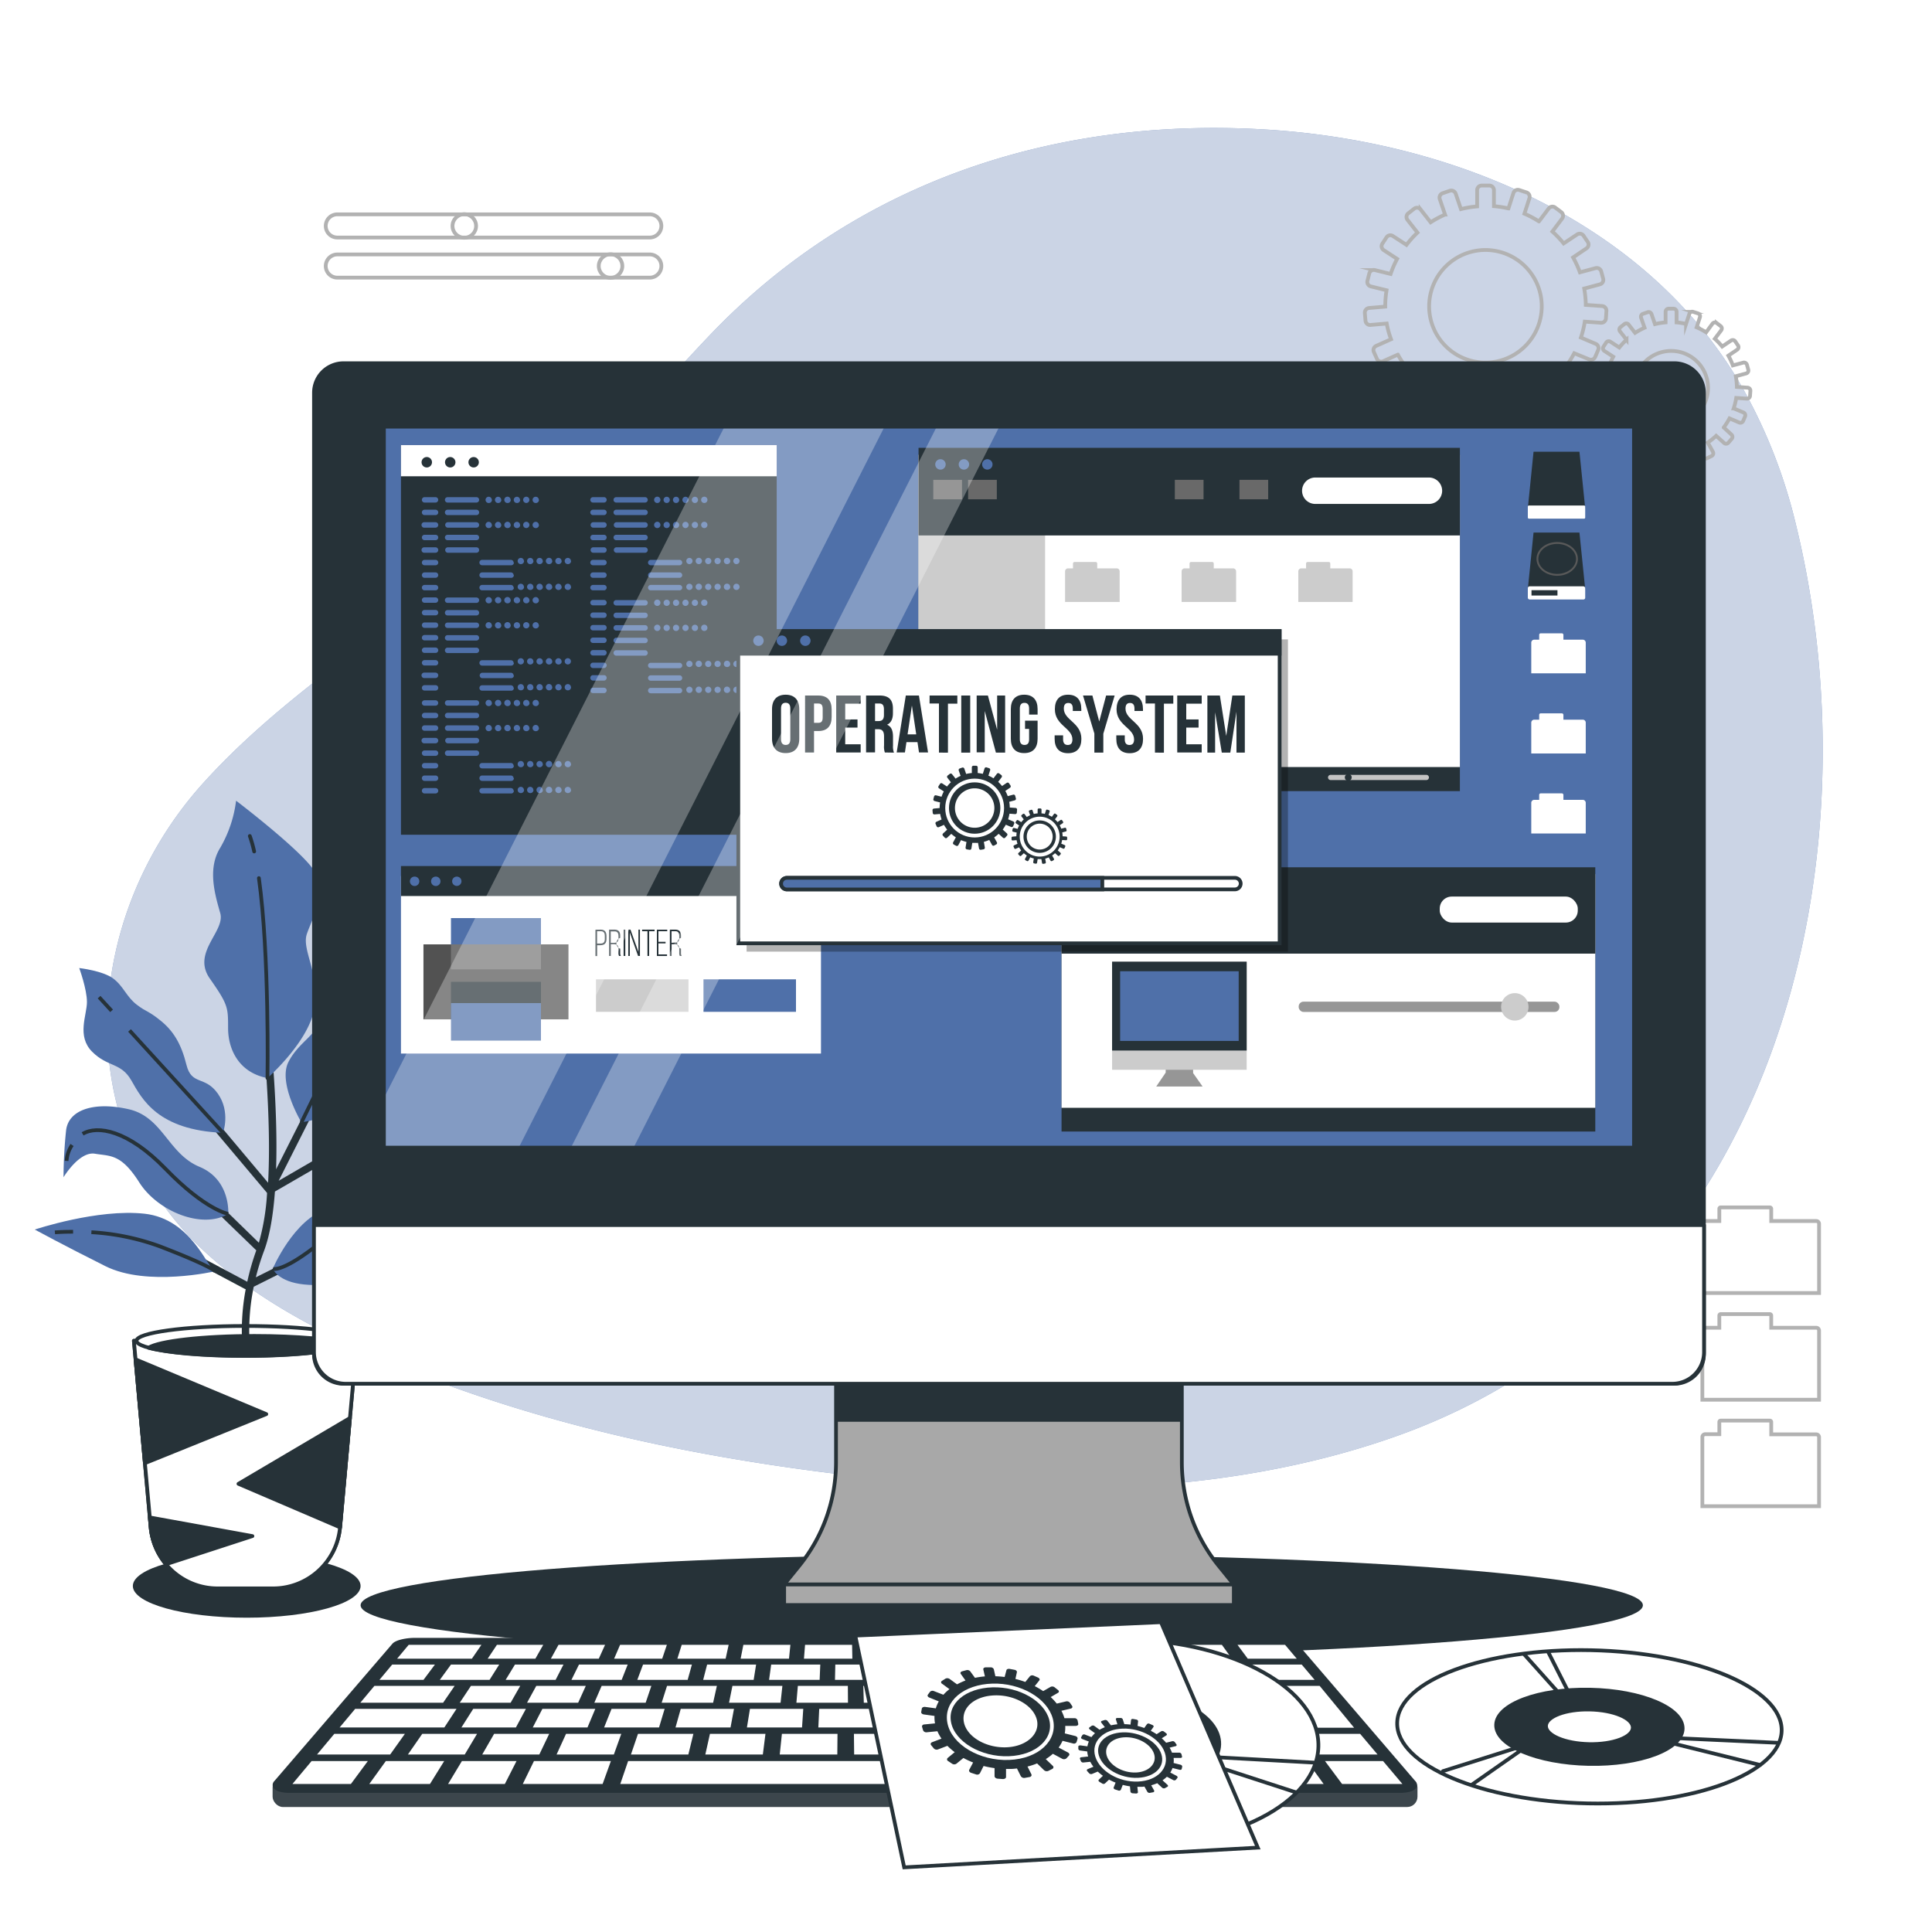 <svg class="animated" id="freepik_stories-operating-system" xmlns="http://www.w3.org/2000/svg" viewBox="0 0 500 500" version="1.1" xmlns:xlink="http://www.w3.org/1999/xlink" xmlns:svgjs="http://svgjs.com/svgjs"><style>svg#freepik_stories-operating-system:not(.animated) .animable {opacity: 0;}svg#freepik_stories-operating-system.animated #freepik--Keyboard--inject-9 {animation: 1.5s Infinite  linear shake;animation-delay: 0s;}svg#freepik_stories-operating-system.animated #freepik--CD--inject-9 {animation: 1.5s Infinite  linear wind;animation-delay: 0s;}            @keyframes shake {                10%, 90% {                    transform: translate3d(-1px, 0, 0);                  }                  20%, 80% {                    transform: translate3d(2px, 0, 0);                  }                  30%, 50%, 70% {                    transform: translate3d(-4px, 0, 0);                  }                  40%, 60% {                    transform: translate3d(4px, 0, 0);                  }            }                    @keyframes wind {                0% {                    transform: rotate( 0deg );                }                25% {                    transform: rotate( 1deg );                }                75% {                    transform: rotate( -1deg );                }            }        </style><g id="freepik--background-simple--inject-9" class="animable" style="transform-origin: 249.744px 209.179px;"><path d="M451.2,100.8c-24-42.58-74.12-64.4-124.17-67.31-55.48-3.23-106,14.31-143,52.9-14.65,15.3-27.88,31.81-44.13,45.73-27.95,23.94-63,43.56-87.4,70.64-30.85,34.24-35.09,88.06.2,120.9,12.24,11.39,27.4,19.72,43,26.66,38.45,17.06,80.48,26.3,122.74,31.35,47.64,5.7,97.32,6,142.25-9.75,99.15-34.79,125.6-148.64,104-236.54A136.58,136.58,0,0,0,451.2,100.8Z" style="fill: #4F70A9; transform-origin: 249.744px 209.179px;" id="elbxx8rkedi8m" class="animable"></path><g id="el6b2cki5m1ws"><path d="M451.2,100.8c-24-42.58-74.12-64.4-124.17-67.31-55.48-3.23-106,14.31-143,52.9-14.65,15.3-27.88,31.81-44.13,45.73-27.95,23.94-63,43.56-87.4,70.64-30.85,34.24-35.09,88.06.2,120.9,12.24,11.39,27.4,19.72,43,26.66,38.45,17.06,80.48,26.3,122.74,31.35,47.64,5.7,97.32,6,142.25-9.75,99.15-34.79,125.6-148.64,104-236.54A136.58,136.58,0,0,0,451.2,100.8Z" style="fill: rgb(255, 255, 255); opacity: 0.7; transform-origin: 249.744px 209.179px;" class="animable" id="elml0ox8mc0d8"></path></g></g><g id="freepik--Plants--inject-9" class="animable" style="transform-origin: 72.975px 312.94px;"><ellipse cx="63.85" cy="410.45" rx="29.47" ry="8.21" style="fill: rgb(38, 50, 56); transform-origin: 63.85px 410.45px;" id="elhlhezgu6boi" class="animable"></ellipse><path d="M56.29,411.07H70.73A17.37,17.37,0,0,0,88,395.26L92.37,347H34.65L39,395.26A17.37,17.37,0,0,0,56.29,411.07Z" style="fill: rgb(255, 255, 255); stroke: rgb(38, 50, 56); stroke-linecap: round; stroke-linejoin: round; stroke-width: 0.966px; transform-origin: 63.51px 379.035px;" id="el97z8vjd5ytb" class="animable"></path><path d="M56.29,411.07H70.73A17.37,17.37,0,0,0,88,395.26L92.37,347H34.65L39,395.26A17.37,17.37,0,0,0,56.29,411.07Z" style="fill: rgb(255, 255, 255); stroke: rgb(38, 50, 56); stroke-linecap: round; stroke-linejoin: round; stroke-width: 0.966px; transform-origin: 63.51px 379.035px;" id="elfrqljfm354" class="animable"></path><path d="M39,395.26l-.23-2.55,26.55,4.83L43,404.81A17.27,17.27,0,0,1,39,395.26Z" style="fill: rgb(38, 50, 56); stroke: rgb(38, 50, 56); stroke-linecap: round; stroke-linejoin: round; stroke-width: 0.966px; transform-origin: 52.045px 398.76px;" id="elaqehpp9wa0p" class="animable"></path><polygon points="88.02 395.28 61.71 384.01 90.57 366.98 88.02 395.28" style="fill: rgb(38, 50, 56); stroke: rgb(38, 50, 56); stroke-linecap: round; stroke-linejoin: round; stroke-width: 0.966px; transform-origin: 76.14px 381.13px;" id="elh72j616tja8" class="animable"></polygon><polygon points="68.92 365.97 37.5 378.67 35.08 351.8 68.92 365.97" style="fill: rgb(38, 50, 56); stroke: rgb(38, 50, 56); stroke-linecap: round; stroke-linejoin: round; stroke-width: 0.966px; transform-origin: 52px 365.235px;" id="el90b2camipl8" class="animable"></polygon><path d="M35.33,347c0,2.14,12.59,3.88,28.11,3.88s28.12-1.74,28.12-3.88S79,343.16,63.44,343.16,35.33,344.89,35.33,347Z" style="fill: rgb(255, 255, 255); stroke: rgb(38, 50, 56); stroke-linecap: round; stroke-linejoin: round; stroke-width: 0.966px; transform-origin: 63.445px 347.02px;" id="elyy1mvf9jlrb" class="animable"></path><path d="M63.44,350.92c-10.93,0-20.39-.86-25-2.12,2.74-1.75,14-3.06,27.47-3.06,10.93,0,20.4.87,25,2.12C88.18,349.61,76.92,350.92,63.44,350.92Z" style="fill: rgb(38, 50, 56); stroke: rgb(38, 50, 56); stroke-linecap: round; stroke-linejoin: round; stroke-width: 0.966px; transform-origin: 64.675px 348.33px;" id="elvpir9i4khtq" class="animable"></path><path d="M93,294.6a1,1,0,0,0-1.32-.36L72.12,305.58l10.15-20.1a1,1,0,1,0-1.73-.87l-9.09,18C72,286.33,70,267.18,69,257.05c-.35-3.45-.6-5.94-.6-6.77a1,1,0,1,0-1.93,0c0,.93.24,3.33.61,7,1.09,10.84,3.24,32.07,2.3,48.82L51.67,285a1,1,0,0,0-1.48,1.25l18.86,22.4,0,0,0,.05.07,0A59.82,59.82,0,0,1,67,321.62L53,308a1,1,0,0,0-1.35,1.39l14.68,14.2A63.58,63.58,0,0,0,64,331.69l-.06,0-17.24-9.2a1,1,0,0,0-.91,1.71l17.68,9.43.12,0A58.25,58.25,0,0,0,62.64,347a1,1,0,0,0,1,.92h0a1,1,0,0,0,.92-1A56.09,56.09,0,0,1,65.67,333l15.16-7.58a1,1,0,0,0,.44-1.3,1,1,0,0,0-1.3-.43l-13.76,6.88a61.23,61.23,0,0,1,2.13-6.86c1.5-4,2.37-9.34,2.81-15.34l21.52-12.45A1,1,0,0,0,93,294.6Z" style="fill: rgb(38, 50, 56); transform-origin: 69.294px 298.469px;" id="elgxxzukheals" class="animable"></path><path d="M69.22,279s10.83-9.48,12.19-18.28-3.39-14.89-2-19,5.41-10.82,2-16.24S61.1,207.22,61.1,207.22A32.07,32.07,0,0,1,57,219.4c-3.38,5.41-1.35,12.18,0,16.92s-7.44,10.15-2.7,16.92,4.73,7.44,4.73,12.86S61.78,277.6,69.22,279Z" style="fill: #4F70A9; transform-origin: 67.816px 243.11px;" id="elodpzfjlrprn" class="animable"></path><path d="M57.72,293.17s2-5.42-1.35-10.15-6.77-2-8.12-7.45-3.39-8.8-6.77-11.5-3.39-2-6.09-4.06-3.39-4.74-6.09-6.77-8.8-2.71-8.8-2.71,2,5.42,2,8.8-2.71,8.8,1.35,12.86,7.45,2.71,10.15,7.44S40.8,292.49,57.72,293.17Z" style="fill: #4F70A9; transform-origin: 39.406px 271.85px;" id="elez8j61ewb66" class="animable"></path><path d="M59.07,314.15s.68-8.8-7.44-12.18-9.48-12.86-18.27-14.89-15.57,0-16.25,5.41a118.68,118.68,0,0,0-.67,12.18s4.06-6.76,8.12-6.09,6.77,0,11.5,7.45S52.31,318.21,59.07,314.15Z" style="fill: #4F70A9; transform-origin: 37.762px 300.975px;" id="ely0mzj4bc8p" class="animable"></path><path d="M55.69,329c-2-.68-6.09-13.54-18.27-14.89S9,318.21,9,318.21s7.45,4.06,18.28,9.47S55.69,329,55.69,329Z" style="fill: #4F70A9; transform-origin: 32.345px 322.188px;" id="ellm90sk1n8fr" class="animable"></path><path d="M70.58,328.36S76,315.5,84.79,312.79s11.51,1.36,16.24,4.74,8.12,5.42,8.12,5.42-5.41-2-10.82,3.38-12.86,6.77-19.63,6.09S70.58,328.36,70.58,328.36Z" style="fill: #4F70A9; transform-origin: 89.865px 322.243px;" id="elh9jsjuspjm" class="animable"></path><path d="M83.44,299.94s0-3.39,4.06-10.83,4.74-14.89,12.86-16.25,8.79-2,13.53-5.41,16.24,2.71,19,5.41a34.79,34.79,0,0,1,4.06,4.74s-8.8-.67-12.18,3.39-10.83,7.44-14.21,8.79-6.77-1.35-10.15,4.06S94.27,301.29,83.44,299.94Z" style="fill: #4F70A9; transform-origin: 110.195px 283.393px;" id="elr2t1xiuyhqc" class="animable"></path><path d="M78,290.46s-6.09-10.15-3.38-15.56,8.12-7.45,7.44-10.83-3.38-7.45,0-12.18,6.09-2.71,10.16-5.42a123.59,123.59,0,0,0,10.15-8.12s1.35,14.21,0,21S97,266.77,97,272.19s-2.7,8.8-6.09,12.86S78,290.46,78,290.46Z" style="fill: #4F70A9; transform-origin: 88.448px 264.405px;" id="el13sniok9nu1a" class="animable"></path><line x1="28.88" y1="261.6" x2="25.64" y2="258.06" style="fill: none; stroke: rgb(38, 50, 56); stroke-miterlimit: 10; stroke-width: 0.966px; transform-origin: 27.26px 259.83px;" id="elj3goj9moe49" class="animable"></line><line x1="57.72" y1="293.17" x2="33.52" y2="266.68" style="fill: none; stroke: rgb(38, 50, 56); stroke-miterlimit: 10; stroke-width: 0.966px; transform-origin: 45.62px 279.925px;" id="el5y3a9y6l8jm" class="animable"></line><path d="M65.78,220.36a33.38,33.38,0,0,0-1.13-4" style="fill: none; stroke: rgb(38, 50, 56); stroke-linecap: round; stroke-linejoin: round; stroke-width: 0.966px; transform-origin: 65.215px 218.36px;" id="elrejnqzaqzup" class="animable"></path><path d="M69.22,279s.55-31.91-2.22-51.75" style="fill: none; stroke: rgb(38, 50, 56); stroke-linecap: round; stroke-linejoin: round; stroke-width: 0.966px; transform-origin: 68.132px 253.125px;" id="elpji650574rf" class="animable"></path><line x1="97.18" y1="251.29" x2="99.3" y2="246.96" style="fill: none; stroke: rgb(38, 50, 56); stroke-miterlimit: 10; stroke-width: 0.966px; transform-origin: 98.24px 249.125px;" id="elumcz3632pui" class="animable"></line><line x1="78.02" y1="290.46" x2="94.14" y2="257.5" style="fill: none; stroke: rgb(38, 50, 56); stroke-miterlimit: 10; stroke-width: 0.966px; transform-origin: 86.08px 273.98px;" id="eli2fy5lika4" class="animable"></line><path d="M120.46,274a18.52,18.52,0,0,1,2.38-.16h4.71" style="fill: none; stroke: rgb(38, 50, 56); stroke-miterlimit: 10; stroke-width: 0.966px; transform-origin: 124.005px 273.92px;" id="elmnao4wi109" class="animable"></path><path d="M83.44,299.94c1.06.16,7.11-7.91,17.54-16a61.5,61.5,0,0,1,12.58-7.86" style="fill: none; stroke: rgb(38, 50, 56); stroke-miterlimit: 10; stroke-width: 0.966px; transform-origin: 98.5px 288.011px;" id="elqj7qzl92d3p" class="animable"></path><path d="M18.65,296.32a8.41,8.41,0,0,0-1.42,4.12" style="fill: none; stroke: rgb(38, 50, 56); stroke-miterlimit: 10; stroke-width: 0.966px; transform-origin: 17.94px 298.38px;" id="el93jmnkskev" class="animable"></path><path d="M59.07,314.15s-5.85-.93-16.28-11.7c-9.69-10-17.63-11.29-21.41-9" style="fill: none; stroke: rgb(38, 50, 56); stroke-miterlimit: 10; stroke-width: 0.966px; transform-origin: 40.225px 303.314px;" id="el5oiipkvqqwi" class="animable"></path><path d="M96.32,319c1.62.27,3.07.67,4.32,1" style="fill: none; stroke: rgb(38, 50, 56); stroke-miterlimit: 10; stroke-width: 0.966px; transform-origin: 98.48px 319.5px;" id="el55iz1smzo1b" class="animable"></path><path d="M70.58,328.36s2.15,1,10.55-5.39a19.61,19.61,0,0,1,9.7-4.18" style="fill: none; stroke: rgb(38, 50, 56); stroke-miterlimit: 10; stroke-width: 0.966px; transform-origin: 80.705px 323.603px;" id="el0xiweuogw4bm" class="animable"></path><path d="M18.92,318.77c-2.91,0-4.71.16-4.71.16" style="fill: none; stroke: rgb(38, 50, 56); stroke-miterlimit: 10; stroke-width: 0.966px; transform-origin: 16.565px 318.85px;" id="el1bynjikmli3" class="animable"></path><path d="M55.69,329s-1.13-1.36-14.24-6.41a62,62,0,0,0-17.8-3.69" style="fill: none; stroke: rgb(38, 50, 56); stroke-miterlimit: 10; stroke-width: 0.966px; transform-origin: 39.67px 323.95px;" id="el3tngfbf4s3p" class="animable"></path></g><g id="freepik--Graphics--inject-9" class="animable" style="transform-origin: 277.535px 218.915px;"><path d="M470.05,316H458.39v-3.18a.35.35,0,0,0-.35-.35H445.31a.35.35,0,0,0-.35.35V316H441.3a.73.73,0,0,0-.73.72v17.91h30.2V316.74A.72.72,0,0,0,470.05,316Z" style="fill: none; stroke: rgb(178, 178, 178); stroke-miterlimit: 10; stroke-width: 0.974px; transform-origin: 455.67px 323.55px;" id="el7j0kze4fn1m" class="animable"></path><path d="M470.05,343.62H458.39v-3.18a.35.35,0,0,0-.35-.35H445.31a.35.35,0,0,0-.35.35v3.18H441.3a.73.73,0,0,0-.73.72v17.91h30.2V344.34A.72.72,0,0,0,470.05,343.62Z" style="fill: none; stroke: rgb(178, 178, 178); stroke-miterlimit: 10; stroke-width: 0.974px; transform-origin: 455.67px 351.17px;" id="ellq7lx62wg4" class="animable"></path><path d="M470.05,371.21H458.39V368a.35.35,0,0,0-.35-.35H445.31a.35.35,0,0,0-.35.35v3.17H441.3a.73.73,0,0,0-.73.73v17.91h30.2V371.94A.73.73,0,0,0,470.05,371.21Z" style="fill: none; stroke: rgb(178, 178, 178); stroke-miterlimit: 10; stroke-width: 0.974px; transform-origin: 455.67px 378.73px;" id="elc2t3kfph6lf" class="animable"></path><path d="M414.59,79.2l-4.19-.29a25.69,25.69,0,0,0-.41-4.23l4.06-1.09a1.19,1.19,0,0,0,.85-1.46l-.51-1.89a1.2,1.2,0,0,0-1.46-.85l-4.05,1.09a26,26,0,0,0-1.77-3.86l3.48-2.35a1.19,1.19,0,0,0,.32-1.66L409.82,61a1.2,1.2,0,0,0-1.66-.32L404.67,63a26.54,26.54,0,0,0-2.92-3.08l2.53-3.35a1.2,1.2,0,0,0-.23-1.68l-1.57-1.18a1.19,1.19,0,0,0-1.67.24l-2.53,3.35a26.86,26.86,0,0,0-3.76-2l1.29-4a1.19,1.19,0,0,0-.77-1.51l-1.86-.61a1.2,1.2,0,0,0-1.51.77l-1.29,4a24.42,24.42,0,0,0-3.75-.59V49.21a1.19,1.19,0,0,0-1.2-1.19h-1.95a1.19,1.19,0,0,0-1.2,1.19v4.21a26.35,26.35,0,0,0-4.19.69l-1.36-4a1.21,1.21,0,0,0-1.52-.74l-1.86.64a1.2,1.2,0,0,0-.74,1.52l1.37,4a25.84,25.84,0,0,0-3.73,2l-2.59-3.31A1.19,1.19,0,0,0,366,54l-1.54,1.21a1.2,1.2,0,0,0-.21,1.68l2.59,3.31A25.71,25.71,0,0,0,364,63.37l-3.53-2.29a1.19,1.19,0,0,0-1.65.35l-1.07,1.64a1.2,1.2,0,0,0,.35,1.66L361.58,67a25.09,25.09,0,0,0-1.69,3.9l-4.07-1a1.19,1.19,0,0,0-1.45.87l-.48,1.9a1.2,1.2,0,0,0,.87,1.45l4.08,1a25.7,25.7,0,0,0-.34,4.14s0,.06,0,.09l-4.19.36a1.21,1.21,0,0,0-1.09,1.3l.17,2a1.2,1.2,0,0,0,1.3,1.09l4.19-.37A24.29,24.29,0,0,0,360,87.8l-3.84,1.71a1.2,1.2,0,0,0-.61,1.58l.8,1.79a1.2,1.2,0,0,0,1.58.61l3.83-1.71a27.06,27.06,0,0,0,2.35,3.53L361,98.18a1.19,1.19,0,0,0-.06,1.69l1.33,1.43a1.2,1.2,0,0,0,1.7.06L367,98.5a25,25,0,0,0,3.37,2.58l-2,3.71a1.2,1.2,0,0,0,.5,1.62l1.73.92a1.18,1.18,0,0,0,1.61-.5l2-3.7a26.45,26.45,0,0,0,4,1.34l-.66,4.15a1.21,1.21,0,0,0,1,1.37l1.93.31a1.2,1.2,0,0,0,1.37-1l.66-4.15c.63,0,1.26.07,1.9.07.79,0,1.57,0,2.34-.11l.73,4.14a1.2,1.2,0,0,0,1.39,1l1.93-.34a1.19,1.19,0,0,0,1-1.38l-.73-4.13a26,26,0,0,0,4-1.43l2,3.68a1.2,1.2,0,0,0,1.63.46l1.71-1a1.19,1.19,0,0,0,.47-1.62l-2-3.67a26.33,26.33,0,0,0,3.31-2.65l3.13,2.81a1.18,1.18,0,0,0,1.69-.09l1.31-1.45a1.2,1.2,0,0,0-.09-1.69L405.13,95a27.13,27.13,0,0,0,2.28-3.58L411.27,93a1.2,1.2,0,0,0,1.57-.63l.77-1.81A1.2,1.2,0,0,0,413,89l-3.86-1.64a24.74,24.74,0,0,0,1-4.12l4.19.29a1.2,1.2,0,0,0,1.28-1.11l.13-2A1.19,1.19,0,0,0,414.59,79.2ZM384.46,93.84A14.57,14.57,0,1,1,399,79.27,14.57,14.57,0,0,1,384.46,93.84Z" style="fill: none; stroke: rgb(178, 178, 178); stroke-miterlimit: 10; stroke-width: 0.974px; transform-origin: 384.478px 79.167px;" id="elqvilqg2a20e" class="animable"></path><path d="M452.25,100.33l-2.75-.2a17.92,17.92,0,0,0-.27-2.76l2.66-.72a.79.79,0,0,0,.56-1l-.34-1.24a.79.79,0,0,0-1-.55l-2.65.71a17.55,17.55,0,0,0-1.16-2.53l2.28-1.54a.79.79,0,0,0,.22-1.09l-.72-1.06a.78.78,0,0,0-1.09-.21l-2.29,1.54a16.6,16.6,0,0,0-1.91-2l1.66-2.2a.78.78,0,0,0-.16-1.1l-1-.77a.79.79,0,0,0-1.1.15L441.55,86a18,18,0,0,0-2.46-1.29l.85-2.61a.79.79,0,0,0-.51-1l-1.22-.39a.77.77,0,0,0-1,.5l-.86,2.62a16.26,16.26,0,0,0-2.45-.39V80.68a.78.78,0,0,0-.78-.79h-1.29a.78.78,0,0,0-.78.79v2.75a17.73,17.73,0,0,0-2.75.45l-.89-2.6a.78.78,0,0,0-1-.48l-1.21.42a.78.78,0,0,0-.49,1l.9,2.6a18.06,18.06,0,0,0-2.45,1.33L421.49,84a.78.78,0,0,0-1.1-.13l-1,.79a.78.78,0,0,0-.14,1.1l1.7,2.17a17.38,17.38,0,0,0-1.88,2l-2.31-1.5a.79.79,0,0,0-1.09.23l-.7,1.08a.78.78,0,0,0,.24,1.08l2.3,1.5a18.71,18.71,0,0,0-1.11,2.55l-2.67-.66a.78.78,0,0,0-1,.57L412.46,96A.78.78,0,0,0,413,97l2.67.67a17.32,17.32,0,0,0-.21,2.72v.05l-2.75.24a.78.78,0,0,0-.71.85l.11,1.28a.78.78,0,0,0,.85.71l2.75-.24a17.23,17.23,0,0,0,.69,2.7l-2.51,1.12a.77.77,0,0,0-.4,1l.52,1.17a.78.78,0,0,0,1,.4l2.51-1.12a17.29,17.29,0,0,0,1.54,2.32l-2,1.88a.8.8,0,0,0,0,1.11l.88.94a.79.79,0,0,0,1.11,0l2-1.87a18.19,18.19,0,0,0,2.21,1.69L422,117.1a.78.78,0,0,0,.32,1.06l1.13.6a.78.78,0,0,0,1.06-.32l1.3-2.43a15.62,15.62,0,0,0,2.63.88l-.43,2.72a.8.8,0,0,0,.66.9l1.26.2a.79.79,0,0,0,.9-.65l.43-2.73c.41,0,.83,0,1.24,0s1,0,1.54-.07l.48,2.71a.78.78,0,0,0,.91.64l1.26-.22a.79.79,0,0,0,.64-.91l-.48-2.71a16.61,16.61,0,0,0,2.62-.93l1.34,2.41a.77.77,0,0,0,1.06.3L443,118a.79.79,0,0,0,.3-1.07l-1.33-2.4a16.54,16.54,0,0,0,2.17-1.74l2.05,1.85a.79.79,0,0,0,1.11-.06l.86-1a.79.79,0,0,0-.06-1.11l-2-1.84a18,18,0,0,0,1.5-2.35l2.53,1.08a.79.79,0,0,0,1-.42l.5-1.18a.79.79,0,0,0-.41-1l-2.54-1.07a16.46,16.46,0,0,0,.65-2.71l2.75.19a.78.78,0,0,0,.83-.73l.09-1.28A.77.77,0,0,0,452.25,100.33Zm-19.76,9.59a9.55,9.55,0,1,1,9.55-9.54A9.54,9.54,0,0,1,432.49,109.92Z" style="fill: none; stroke: rgb(178, 178, 178); stroke-miterlimit: 10; stroke-width: 0.974px; transform-origin: 432.499px 100.305px;" id="eljcty2182g8q" class="animable"></path><path d="M168.16,71.85H87.3a3,3,0,0,1-3-3h0a3,3,0,0,1,3-3h80.86a3,3,0,0,1,3,3h0A3,3,0,0,1,168.16,71.85Z" style="fill: none; stroke: rgb(178, 178, 178); stroke-miterlimit: 10; stroke-width: 0.974px; transform-origin: 127.73px 68.85px;" id="el4hivxqz4tj" class="animable"></path><circle cx="158.01" cy="68.85" r="3.05" style="fill: none; stroke: rgb(178, 178, 178); stroke-miterlimit: 10; stroke-width: 0.974px; transform-origin: 158.01px 68.85px;" id="elqqn85nxiguf" class="animable"></circle><path d="M168.16,61.47H87.3a3,3,0,0,1-3-3h0a3,3,0,0,1,3-3h80.86a3,3,0,0,1,3,3h0A3,3,0,0,1,168.16,61.47Z" style="fill: none; stroke: rgb(178, 178, 178); stroke-miterlimit: 10; stroke-width: 0.974px; transform-origin: 127.73px 58.47px;" id="el8ijlt2yngb9" class="animable"></path><circle cx="120.16" cy="58.48" r="3.05" style="fill: none; stroke: rgb(178, 178, 178); stroke-miterlimit: 10; stroke-width: 0.974px; transform-origin: 120.16px 58.48px;" id="elks8rqqcl7kp" class="animable"></circle></g><g id="freepik--Device--inject-9" class="animable" style="transform-origin: 261.13px 261.325px;"><path d="M425.18,415.44c0,7.3-74.29,13.21-165.93,13.21S93.32,422.74,93.32,415.44s74.29-13.2,165.93-13.2S425.18,408.15,425.18,415.44Z" style="fill: rgb(38, 50, 56); transform-origin: 259.25px 415.445px;" id="el9mx7ovats8" class="animable"></path><rect x="92.53" y="106.48" width="337.17" height="194.47" style="fill: #4F70A9; stroke: rgb(38, 50, 56); stroke-miterlimit: 10; stroke-width: 0.966px; transform-origin: 261.115px 203.715px;" id="el6nia37guoq8" class="animable"></rect><rect x="103.77" y="226.72" width="108.7" height="45.94" style="fill: rgb(255, 255, 255); transform-origin: 158.12px 249.69px;" id="eli1gfb96tjs" class="animable"></rect><rect x="103.77" y="224.13" width="108.7" height="7.76" style="fill: rgb(38, 50, 56); transform-origin: 158.12px 228.01px;" id="el1txgap6zkb5" class="animable"></rect><path d="M108.52,228.07a1.22,1.22,0,1,1-1.21-1.21A1.21,1.21,0,0,1,108.52,228.07Z" style="fill: #4F70A9; transform-origin: 107.3px 228.08px;" id="el9prof8yl8aw" class="animable"></path><path d="M114,228.07a1.22,1.22,0,1,1-1.22-1.21A1.22,1.22,0,0,1,114,228.07Z" style="fill: #4F70A9; transform-origin: 112.78px 228.08px;" id="el7tsp7l7941n" class="animable"></path><circle cx="118.22" cy="228.07" r="1.21" style="fill: #4F70A9; transform-origin: 118.22px 228.07px;" id="el93xds2z672l" class="animable"></circle><rect x="116.71" y="237.6" width="23.29" height="9.71" style="fill: #4F70A9; transform-origin: 128.355px 242.455px;" id="elugn6bzb7sa" class="animable"></rect><rect x="109.59" y="244.4" width="37.53" height="19.41" style="fill: rgb(82, 82, 82); transform-origin: 128.355px 254.105px;" id="eln3s837okkhl" class="animable"></rect><rect x="116.71" y="244.4" width="23.29" height="6.47" style="fill: rgb(117, 117, 117); transform-origin: 128.355px 247.635px;" id="ellw3qdh7n4d" class="animable"></rect><rect x="116.71" y="254.1" width="23.29" height="9.71" style="fill: rgb(38, 50, 56); transform-origin: 128.355px 258.955px;" id="el4gws1693hie" class="animable"></rect><rect x="116.71" y="259.6" width="23.29" height="9.71" style="fill: #4F70A9; transform-origin: 128.355px 264.455px;" id="elzobc934kgz" class="animable"></rect><rect x="154.24" y="253.45" width="23.94" height="8.41" style="fill: rgb(204, 204, 204); transform-origin: 166.21px 257.655px;" id="ely1c0c8k1km" class="animable"></rect><rect x="182.06" y="253.45" width="23.94" height="8.41" style="fill: #4F70A9; transform-origin: 194.03px 257.655px;" id="elwhk8kb0hpeb" class="animable"></rect><path d="M155.5,240.59c1.05,0,1.46.66,1.46,1.66V243c0,1.08-.49,1.62-1.57,1.62h-.85v2.8h-.44v-6.81Zm-.11,3.6c.78,0,1.13-.35,1.13-1.18v-.79c0-.74-.26-1.22-1-1.22h-1v3.19Z" style="fill: rgb(38, 50, 56); transform-origin: 155.53px 244.005px;" id="el0ssh3igjnjv" class="animable"></path><path d="M159.05,240.59c1,0,1.46.58,1.46,1.54v.59a1.49,1.49,0,0,0,0,2.8v1.06a1.52,1.52,0,0,0,.17.82h-.47a1.58,1.58,0,0,1-.15-.82v-1.07c0-.9-.49-1.16-1.27-1.16h-.71v3.05h-.45v-6.81ZM158.8,244c.8,0,1.26-.23,1.26-1.14v-.64c0-.73-.28-1.17-1-1.17h-1V244Z" style="fill: rgb(38, 50, 56); transform-origin: 159.155px 243.995px;" id="elg6a41t8obeu" class="animable"></path><path d="M161.83,240.59v6.81h-.44v-6.81Z" style="fill: rgb(38, 50, 56); transform-origin: 161.61px 243.995px;" id="elw5sdvwuh1cn" class="animable"></path><path d="M163,247.4h-.41v-6.81h.58l2.05,5.75v-5.75h.4v6.81h-.49L163,241.33Z" style="fill: rgb(38, 50, 56); transform-origin: 164.105px 243.995px;" id="elajmuamtzcyf" class="animable"></path><path d="M167.56,247.4V241h-1.38v-.41h3.22V241H168v6.4Z" style="fill: rgb(38, 50, 56); transform-origin: 167.79px 243.995px;" id="elis690lc09va" class="animable"></path><path d="M172.25,243.74v.41H170.4V247h2.23v.41H170v-6.81h2.68V241H170.4v2.74Z" style="fill: rgb(38, 50, 56); transform-origin: 171.34px 244.005px;" id="ell68fulnqkca" class="animable"></path><path d="M174.78,240.59c1,0,1.46.58,1.46,1.54v.59a1.49,1.49,0,0,0,0,2.8v1.06a1.52,1.52,0,0,0,.17.82h-.47a1.58,1.58,0,0,1-.15-.82v-1.07c0-.9-.49-1.16-1.27-1.16h-.71v3.05h-.45v-6.81Zm-.25,3.36c.8,0,1.26-.23,1.26-1.14v-.64c0-.73-.28-1.17-1-1.17h-1V244Z" style="fill: rgb(38, 50, 56); transform-origin: 174.885px 243.995px;" id="elm6dqj0yctr" class="animable"></path><rect x="237.72" y="117.7" width="140.1" height="87.04" style="fill: rgb(38, 50, 56); transform-origin: 307.77px 161.22px;" id="eljqd52e8v4lo" class="animable"></rect><rect x="237.72" y="117.7" width="140.1" height="80.81" style="fill: rgb(255, 255, 255); transform-origin: 307.77px 158.105px;" id="el64hjjdh3c2r" class="animable"></rect><rect x="237.72" y="117.7" width="32.75" height="80.81" style="fill: rgb(204, 204, 204); transform-origin: 254.095px 158.105px;" id="eln1qafyx77eg" class="animable"></rect><rect x="237.72" y="115.9" width="140.1" height="22.67" style="fill: rgb(38, 50, 56); transform-origin: 307.77px 127.235px;" id="el57lnrakbf6r" class="animable"></rect><path d="M244.74,120.19a1.35,1.35,0,1,1-1.35-1.35A1.35,1.35,0,0,1,244.74,120.19Z" style="fill: #4F70A9; transform-origin: 243.39px 120.19px;" id="elhd8obwbqiae" class="animable"></path><circle cx="249.46" cy="120.19" r="1.35" style="fill: #4F70A9; transform-origin: 249.46px 120.19px;" id="el26f9p5ohn7t" class="animable"></circle><circle cx="255.52" cy="120.19" r="1.35" style="fill: #4F70A9; transform-origin: 255.52px 120.19px;" id="elvhym9zo0cxi" class="animable"></circle><path d="M369.81,130.9H340.39a3.9,3.9,0,0,1-3.9-3.9h0a3.91,3.91,0,0,1,3.9-3.9h29.42a3.91,3.91,0,0,1,3.9,3.9h0A3.9,3.9,0,0,1,369.81,130.9Z" style="fill: rgb(255, 255, 255); stroke: rgb(38, 50, 56); stroke-miterlimit: 10; stroke-width: 0.966px; transform-origin: 355.1px 127px;" id="el20vr3vstd8z" class="animable"></path><rect x="320.29" y="123.7" width="8.4" height="6" style="fill: rgb(105, 105, 105); stroke: rgb(38, 50, 56); stroke-miterlimit: 10; stroke-width: 0.966px; transform-origin: 324.49px 126.7px;" id="elir7t1sv2bd" class="animable"></rect><rect x="303.56" y="123.7" width="8.4" height="6" style="fill: rgb(105, 105, 105); stroke: rgb(38, 50, 56); stroke-miterlimit: 10; stroke-width: 0.966px; transform-origin: 307.76px 126.7px;" id="elpwyf62gw7b8" class="animable"></rect><rect x="241.05" y="123.7" width="8.4" height="6" style="fill: rgb(105, 105, 105); stroke: rgb(38, 50, 56); stroke-miterlimit: 10; stroke-width: 0.966px; transform-origin: 245.25px 126.7px;" id="elqy24gqiaz2k" class="animable"></rect><rect x="250.06" y="123.7" width="8.4" height="6" style="fill: rgb(105, 105, 105); stroke: rgb(38, 50, 56); stroke-miterlimit: 10; stroke-width: 0.966px; transform-origin: 254.26px 126.7px;" id="eltekzxg1x7m" class="animable"></rect><path d="M276.41,147.09H289a.77.77,0,0,1,.77.77v7.93a0,0,0,0,1,0,0H275.64a0,0,0,0,1,0,0v-7.93A.77.77,0,0,1,276.41,147.09Z" style="fill: rgb(204, 204, 204); transform-origin: 282.705px 151.44px;" id="el1n1ylmfyipk" class="animable"></path><rect x="277.69" y="145.44" width="6.27" height="3.26" rx="0.38" style="fill: rgb(204, 204, 204); transform-origin: 280.825px 147.07px;" id="el9tl4z0xow" class="animable"></rect><path d="M306.57,147.09h12.56a.77.77,0,0,1,.77.77v7.93a0,0,0,0,1,0,0H305.8a0,0,0,0,1,0,0v-7.93A.77.77,0,0,1,306.57,147.09Z" style="fill: rgb(204, 204, 204); transform-origin: 312.85px 151.44px;" id="el51wrzm7ep9p" class="animable"></path><rect x="307.85" y="145.44" width="6.27" height="3.26" rx="0.38" style="fill: rgb(204, 204, 204); transform-origin: 310.985px 147.07px;" id="el3xv0gi3566e" class="animable"></rect><path d="M336.73,147.09h12.56a.77.77,0,0,1,.77.77v7.93a0,0,0,0,1,0,0H336a0,0,0,0,1,0,0v-7.93A.77.77,0,0,1,336.73,147.09Z" style="fill: rgb(204, 204, 204); transform-origin: 343.03px 151.44px;" id="el99r25hy3onu" class="animable"></path><rect x="338.01" y="145.44" width="6.27" height="3.26" rx="0.38" style="fill: rgb(204, 204, 204); transform-origin: 341.145px 147.07px;" id="elvcwdg2oxwec" class="animable"></rect><path d="M276.41,166.9H289a.77.77,0,0,1,.77.77v7.93a0,0,0,0,1,0,0H275.64a0,0,0,0,1,0,0v-7.93A.77.77,0,0,1,276.41,166.9Z" style="fill: rgb(204, 204, 204); transform-origin: 282.705px 171.25px;" id="elb64iym3q13" class="animable"></path><rect x="277.69" y="165.25" width="6.27" height="3.26" rx="0.38" style="fill: rgb(204, 204, 204); transform-origin: 280.825px 166.88px;" id="elhgtbcafs15m" class="animable"></rect><path d="M306.57,166.9h12.56a.77.77,0,0,1,.77.77v7.93a0,0,0,0,1,0,0H305.8a0,0,0,0,1,0,0v-7.93A.77.77,0,0,1,306.57,166.9Z" style="fill: rgb(204, 204, 204); transform-origin: 312.85px 171.25px;" id="elsgxkkfp5yao" class="animable"></path><rect x="307.85" y="165.25" width="6.27" height="3.26" rx="0.38" style="fill: rgb(204, 204, 204); transform-origin: 310.985px 166.88px;" id="elh0xgwcr47ja" class="animable"></rect><path d="M369.13,201.88H344.37a.68.68,0,0,1-.68-.67h0a.68.68,0,0,1,.68-.68h24.76a.68.68,0,0,1,.68.68h0A.68.68,0,0,1,369.13,201.88Z" style="fill: rgb(196, 196, 196); transform-origin: 356.75px 201.205px;" id="el7f9arji8nc7" class="animable"></path><path d="M349.82,201.19a.89.89,0,1,1-.88-.88A.88.88,0,0,1,349.82,201.19Z" style="fill: rgb(38, 50, 56); transform-origin: 348.93px 201.2px;" id="ela9zomp1l96l" class="animable"></path><rect x="274.73" y="226.22" width="138.13" height="66.62" style="fill: rgb(38, 50, 56); transform-origin: 343.795px 259.53px;" id="elcn0nxwhrduh" class="animable"></rect><rect x="274.73" y="226.22" width="138.13" height="60.48" style="fill: rgb(255, 255, 255); transform-origin: 343.795px 256.46px;" id="el3typh3ueq48" class="animable"></rect><rect x="274.73" y="224.45" width="138.13" height="22.35" style="fill: rgb(38, 50, 56); transform-origin: 343.795px 235.625px;" id="elrn3fgp4lsj" class="animable"></rect><path d="M281.66,228.68a1.33,1.33,0,1,1-1.33-1.33A1.34,1.34,0,0,1,281.66,228.68Z" style="fill: #4F70A9; transform-origin: 280.33px 228.68px;" id="el0onp0j313x1k" class="animable"></path><path d="M287.64,228.68a1.33,1.33,0,1,1-1.33-1.33A1.34,1.34,0,0,1,287.64,228.68Z" style="fill: #4F70A9; transform-origin: 286.31px 228.68px;" id="eltjwjcpahw4k" class="animable"></path><path d="M293.62,228.68a1.33,1.33,0,1,1-1.33-1.33A1.34,1.34,0,0,1,293.62,228.68Z" style="fill: #4F70A9; transform-origin: 292.29px 228.68px;" id="el5ts21fxqxsg" class="animable"></path><rect x="372.12" y="231.55" width="36.69" height="7.69" rx="3.58" style="fill: rgb(255, 255, 255); stroke: rgb(38, 50, 56); stroke-miterlimit: 10; stroke-width: 0.966px; transform-origin: 390.465px 235.395px;" id="elty4ydqke65" class="animable"></rect><rect x="278.02" y="232.14" width="8.29" height="5.92" style="fill: rgb(105, 105, 105); stroke: rgb(38, 50, 56); stroke-miterlimit: 10; stroke-width: 0.966px; transform-origin: 282.165px 235.1px;" id="eljg5947bw3g" class="animable"></rect><rect x="286.9" y="232.14" width="8.29" height="5.92" style="fill: rgb(105, 105, 105); stroke: rgb(38, 50, 56); stroke-miterlimit: 10; stroke-width: 0.966px; transform-origin: 291.045px 235.1px;" id="el28y8sip511w" class="animable"></rect><rect x="296.67" y="232.14" width="15.56" height="5.92" style="fill: rgb(105, 105, 105); stroke: rgb(38, 50, 56); stroke-miterlimit: 10; stroke-width: 0.966px; transform-origin: 304.45px 235.1px;" id="elvirqlsybflf" class="animable"></rect><polygon points="311.23 281.19 299.23 281.19 301.68 277.59 301.68 274.31 308.78 274.31 308.78 277.71 311.23 281.19" style="fill: rgb(150, 150, 150); transform-origin: 305.23px 277.75px;" id="el92s8en8txmw" class="animable"></polygon><rect x="287.81" y="248.88" width="34.83" height="27.98" style="fill: rgb(204, 204, 204); transform-origin: 305.225px 262.87px;" id="elosrllfxfwyk" class="animable"></rect><rect x="287.81" y="248.88" width="34.83" height="23" style="fill: rgb(38, 50, 56); transform-origin: 305.225px 260.38px;" id="elp2gj7a8tctc" class="animable"></rect><rect x="289.89" y="251.36" width="30.68" height="18.03" style="fill: #4F70A9; transform-origin: 305.23px 260.375px;" id="els2jjhrihdke" class="animable"></rect><rect x="336.1" y="259.23" width="67.47" height="2.66" rx="1.24" style="fill: rgb(150, 150, 150); transform-origin: 369.835px 260.56px;" id="el4l97mjan5j5" class="animable"></rect><circle cx="392.03" cy="260.57" r="3.55" style="fill: rgb(204, 204, 204); transform-origin: 392.03px 260.57px;" id="elwz56hq1jzka" class="animable"></circle><rect x="103.77" y="115.19" width="97.24" height="100.84" style="fill: rgb(38, 50, 56); transform-origin: 152.39px 165.61px;" id="el7fa5oxdri6o" class="animable"></rect><rect x="103.77" y="115.19" width="97.24" height="8.07" style="fill: rgb(255, 255, 255); transform-origin: 152.39px 119.225px;" id="elqsxj553jk6p" class="animable"></rect><path d="M112.71,130.06h-2.83a.7.7,0,1,1,0-1.4h2.83a.7.7,0,1,1,0,1.4Zm.71,2.55a.7.7,0,0,0-.71-.7h-2.83a.7.7,0,1,0,0,1.4h2.83A.7.7,0,0,0,113.42,132.61Zm0,3.24a.71.71,0,0,0-.71-.7h-2.83a.71.71,0,1,0,0,1.41h2.83A.71.71,0,0,0,113.42,135.85Zm0,3.25a.7.7,0,0,0-.71-.7h-2.83a.7.7,0,1,0,0,1.4h2.83A.7.7,0,0,0,113.42,139.1Zm0,3.25a.71.71,0,0,0-.71-.71h-2.83a.71.71,0,1,0,0,1.41h2.83A.71.71,0,0,0,113.42,142.35Zm0,3.24a.7.7,0,0,0-.71-.7h-2.83a.7.7,0,1,0,0,1.4h2.83A.7.7,0,0,0,113.42,145.59Zm0,3.25a.7.7,0,0,0-.71-.7h-2.83a.7.7,0,1,0,0,1.4h2.83A.71.71,0,0,0,113.42,148.84Zm0,3.24a.7.7,0,0,0-.71-.7h-2.83a.7.7,0,1,0,0,1.4h2.83A.7.7,0,0,0,113.42,152.08ZM124,129.36a.7.7,0,0,0-.7-.7h-7.46a.7.7,0,0,0,0,1.4h7.46A.7.7,0,0,0,124,129.36Zm0,3.25a.7.7,0,0,0-.7-.7h-7.46a.7.7,0,1,0,0,1.4h7.46A.7.7,0,0,0,124,132.61Zm0,3.24a.7.7,0,0,0-.7-.7h-7.46a.71.71,0,0,0,0,1.41h7.46A.7.7,0,0,0,124,135.85Zm0,3.25a.7.7,0,0,0-.7-.7h-7.46a.7.7,0,1,0,0,1.4h7.46A.7.7,0,0,0,124,139.1Zm0,3.25a.7.7,0,0,0-.7-.71h-7.46a.71.71,0,0,0,0,1.41h7.46A.7.7,0,0,0,124,142.35Zm8.92,3.24a.7.7,0,0,0-.7-.7h-7.45a.7.7,0,0,0,0,1.4h7.45A.7.7,0,0,0,133,145.59Zm0,3.25a.7.7,0,0,0-.7-.7h-7.45a.7.7,0,0,0,0,1.4h7.45A.7.7,0,0,0,133,148.84Zm0,3.24a.7.7,0,0,0-.7-.7h-7.45a.7.7,0,0,0,0,1.4h7.45A.7.7,0,0,0,133,152.08Zm-5.64-22.72a.81.81,0,1,0-.81.82A.81.81,0,0,0,127.32,129.36Zm2.43,0a.81.81,0,1,0-.81.82A.81.81,0,0,0,129.75,129.36Zm2.44,0a.82.82,0,1,0-.81.82A.82.82,0,0,0,132.19,129.36Zm2.43,0a.81.81,0,1,0-.81.82A.81.81,0,0,0,134.62,129.36Zm2.43,0a.81.81,0,0,0-1.62,0,.81.81,0,1,0,1.62,0Zm2.44,0a.81.81,0,1,0-.81.82A.81.81,0,0,0,139.49,129.36Zm-12.17,6.49a.81.81,0,1,0-.81.82A.81.81,0,0,0,127.32,135.85Zm2.43,0a.81.81,0,1,0-.81.82A.81.81,0,0,0,129.75,135.85Zm2.44,0a.82.82,0,1,0-.81.82A.82.82,0,0,0,132.19,135.85Zm2.43,0a.81.81,0,1,0-.81.82A.81.81,0,0,0,134.62,135.85Zm2.43,0a.81.81,0,0,0-1.62,0,.81.81,0,1,0,1.62,0Zm2.44,0a.81.81,0,1,0-.81.82A.81.81,0,0,0,139.49,135.85Zm-3.86,9.34a.81.81,0,1,0-.81.81A.82.82,0,0,0,135.63,145.19Zm2.44,0a.81.81,0,1,0-.81.81A.82.82,0,0,0,138.07,145.19Zm2.43,0a.81.81,0,1,0-.81.81A.82.82,0,0,0,140.5,145.19Zm2.44,0a.82.82,0,1,0-.81.81A.82.82,0,0,0,142.94,145.19Zm2.43,0a.81.81,0,1,0-.81.81A.82.82,0,0,0,145.37,145.19Zm2.43,0a.81.81,0,1,0-.81.81A.82.82,0,0,0,147.8,145.19Zm-12.17,6.69a.81.81,0,1,0-.81.81A.81.81,0,0,0,135.63,151.88Zm2.44,0a.81.81,0,1,0-.81.81A.81.81,0,0,0,138.07,151.88Zm2.43,0a.81.81,0,1,0-.81.81A.81.81,0,0,0,140.5,151.88Zm2.44,0a.82.82,0,1,0-.81.81A.81.81,0,0,0,142.94,151.88Zm2.43,0a.81.81,0,1,0-.81.81A.81.81,0,0,0,145.37,151.88Zm2.43,0a.81.81,0,1,0-.81.81A.81.81,0,0,0,147.8,151.88Z" style="fill: #4F70A9; transform-origin: 128.443px 140.662px;" id="el5i0fz4ez9ej" class="animable"></path><path d="M112.71,156h-2.83a.7.7,0,1,1,0-1.4h2.83a.7.7,0,1,1,0,1.4Zm.71,2.55a.7.7,0,0,0-.71-.7h-2.83a.7.7,0,1,0,0,1.4h2.83A.7.7,0,0,0,113.42,158.58Zm0,3.24a.71.71,0,0,0-.71-.7h-2.83a.7.7,0,1,0,0,1.4h2.83A.7.7,0,0,0,113.42,161.82Zm0,3.25a.7.7,0,0,0-.71-.7h-2.83a.7.7,0,1,0,0,1.4h2.83A.7.7,0,0,0,113.42,165.07Zm0,3.24a.71.71,0,0,0-.71-.7h-2.83a.7.7,0,1,0,0,1.4h2.83A.7.7,0,0,0,113.42,168.31Zm0,3.25a.7.7,0,0,0-.71-.7h-2.83a.7.7,0,1,0,0,1.4h2.83A.7.7,0,0,0,113.42,171.56Zm0,3.25a.71.71,0,0,0-.71-.71h-2.83a.71.71,0,1,0,0,1.41h2.83A.71.71,0,0,0,113.42,174.81Zm0,3.24a.7.7,0,0,0-.71-.7h-2.83a.7.7,0,1,0,0,1.4h2.83A.7.7,0,0,0,113.42,178.05ZM124,155.33a.7.7,0,0,0-.7-.7h-7.46a.7.7,0,0,0,0,1.4h7.46A.7.7,0,0,0,124,155.33Zm0,3.25a.7.7,0,0,0-.7-.7h-7.46a.7.7,0,0,0,0,1.4h7.46A.7.7,0,0,0,124,158.58Zm0,3.24a.7.7,0,0,0-.7-.7h-7.46a.7.7,0,0,0,0,1.4h7.46A.7.7,0,0,0,124,161.82Zm0,3.25a.7.7,0,0,0-.7-.7h-7.46a.7.7,0,0,0,0,1.4h7.46A.7.7,0,0,0,124,165.07Zm0,3.24a.7.7,0,0,0-.7-.7h-7.46a.7.7,0,0,0,0,1.4h7.46A.7.7,0,0,0,124,168.31Zm8.92,3.25a.7.7,0,0,0-.7-.7h-7.45a.7.7,0,0,0,0,1.4h7.45A.7.7,0,0,0,133,171.56Zm0,3.25a.7.7,0,0,0-.7-.71h-7.45a.71.71,0,0,0,0,1.41h7.45A.7.7,0,0,0,133,174.81Zm0,3.24a.7.7,0,0,0-.7-.7h-7.45a.7.7,0,0,0,0,1.4h7.45A.7.7,0,0,0,133,178.05Zm-5.64-22.72a.81.81,0,1,0-.81.81A.81.81,0,0,0,127.32,155.33Zm2.43,0a.81.81,0,1,0-.81.81A.81.81,0,0,0,129.75,155.33Zm2.44,0a.82.82,0,1,0-.81.81A.82.82,0,0,0,132.19,155.33Zm2.43,0a.81.81,0,1,0-.81.81A.81.81,0,0,0,134.62,155.33Zm2.43,0a.81.81,0,1,0-.81.81A.81.81,0,0,0,137.05,155.33Zm2.44,0a.81.81,0,1,0-.81.81A.81.81,0,0,0,139.49,155.33Zm-12.17,6.49a.81.81,0,1,0-.81.82A.81.81,0,0,0,127.32,161.82Zm2.43,0a.81.81,0,1,0-.81.82A.81.81,0,0,0,129.75,161.82Zm2.44,0a.82.82,0,1,0-.81.82A.82.82,0,0,0,132.19,161.82Zm2.43,0a.81.81,0,1,0-.81.82A.81.81,0,0,0,134.62,161.82Zm2.43,0a.81.81,0,0,0-1.62,0,.81.81,0,1,0,1.62,0Zm2.44,0a.81.81,0,1,0-.81.82A.81.81,0,0,0,139.49,161.82Zm-3.86,9.33a.81.81,0,0,0-1.62,0,.81.81,0,1,0,1.62,0Zm2.44,0a.81.81,0,1,0-.81.82A.81.81,0,0,0,138.07,171.15Zm2.43,0a.81.81,0,1,0-.81.82A.81.81,0,0,0,140.5,171.15Zm2.44,0a.82.82,0,1,0-.81.82A.82.82,0,0,0,142.94,171.15Zm2.43,0a.81.81,0,1,0-.81.82A.81.81,0,0,0,145.37,171.15Zm2.43,0a.81.81,0,1,0-1.62,0,.81.81,0,1,0,1.62,0Zm-12.17,6.7a.81.81,0,1,0-.81.81A.81.81,0,0,0,135.63,177.85Zm2.44,0a.81.81,0,1,0-.81.81A.81.81,0,0,0,138.07,177.85Zm2.43,0a.81.81,0,1,0-.81.81A.81.81,0,0,0,140.5,177.85Zm2.44,0a.82.82,0,1,0-.81.81A.81.81,0,0,0,142.94,177.85Zm2.43,0a.81.81,0,1,0-.81.81A.81.81,0,0,0,145.37,177.85Zm2.43,0a.81.81,0,1,0-.81.81A.81.81,0,0,0,147.8,177.85Z" style="fill: #4F70A9; transform-origin: 128.443px 166.627px;" id="elowq9t22kj8m" class="animable"></path><path d="M112.71,182.63h-2.83a.7.7,0,1,1,0-1.4h2.83a.7.7,0,1,1,0,1.4Zm.71,2.54a.71.71,0,0,0-.71-.7h-2.83a.7.7,0,1,0,0,1.4h2.83A.7.7,0,0,0,113.42,185.17Zm0,3.25a.7.7,0,0,0-.71-.7h-2.83a.7.7,0,1,0,0,1.4h2.83A.7.7,0,0,0,113.42,188.42Zm0,3.25a.71.71,0,0,0-.71-.71h-2.83a.71.71,0,1,0,0,1.41h2.83A.71.71,0,0,0,113.42,191.67Zm0,3.24a.7.7,0,0,0-.71-.7h-2.83a.7.7,0,1,0,0,1.4h2.83A.7.7,0,0,0,113.42,194.91Zm0,3.25a.7.7,0,0,0-.71-.7h-2.83a.7.7,0,1,0,0,1.4h2.83A.71.71,0,0,0,113.42,198.16Zm0,3.24a.7.7,0,0,0-.71-.7h-2.83a.7.7,0,1,0,0,1.4h2.83A.7.7,0,0,0,113.42,201.4Zm0,3.25a.7.7,0,0,0-.71-.7h-2.83a.7.7,0,1,0,0,1.4h2.83A.71.71,0,0,0,113.42,204.65ZM124,181.93a.7.7,0,0,0-.7-.7h-7.46a.7.7,0,0,0,0,1.4h7.46A.7.7,0,0,0,124,181.93Zm0,3.24a.7.7,0,0,0-.7-.7h-7.46a.7.7,0,0,0,0,1.4h7.46A.7.7,0,0,0,124,185.17Zm0,3.25a.7.7,0,0,0-.7-.7h-7.46a.7.7,0,0,0,0,1.4h7.46A.7.7,0,0,0,124,188.42Zm0,3.25a.7.7,0,0,0-.7-.71h-7.46a.71.71,0,0,0,0,1.41h7.46A.7.7,0,0,0,124,191.67Zm0,3.24a.7.7,0,0,0-.7-.7h-7.46a.7.7,0,0,0,0,1.4h7.46A.7.7,0,0,0,124,194.91Zm8.92,3.25a.7.7,0,0,0-.7-.7h-7.45a.7.7,0,1,0,0,1.4h7.45A.7.7,0,0,0,133,198.16Zm0,3.24a.7.7,0,0,0-.7-.7h-7.45a.7.7,0,0,0,0,1.4h7.45A.7.7,0,0,0,133,201.4Zm0,3.25a.7.7,0,0,0-.7-.7h-7.45a.7.7,0,0,0,0,1.4h7.45A.7.7,0,0,0,133,204.65Zm-5.64-22.72a.81.81,0,1,0-.81.81A.81.81,0,0,0,127.32,181.93Zm2.43,0a.81.81,0,1,0-.81.81A.81.81,0,0,0,129.75,181.93Zm2.44,0a.82.82,0,1,0-.81.81A.81.81,0,0,0,132.19,181.93Zm2.43,0a.81.81,0,1,0-.81.81A.81.81,0,0,0,134.62,181.93Zm2.43,0a.81.81,0,1,0-.81.81A.81.81,0,0,0,137.05,181.93Zm2.44,0a.81.81,0,1,0-.81.81A.81.81,0,0,0,139.49,181.93Zm-12.17,6.49a.81.81,0,1,0-.81.81A.81.81,0,0,0,127.32,188.42Zm2.43,0a.81.81,0,1,0-.81.81A.81.81,0,0,0,129.75,188.42Zm2.44,0a.82.82,0,1,0-.81.81A.81.81,0,0,0,132.19,188.42Zm2.43,0a.81.81,0,1,0-.81.81A.81.81,0,0,0,134.62,188.42Zm2.43,0a.81.81,0,1,0-.81.81A.81.81,0,0,0,137.05,188.42Zm2.44,0a.81.81,0,1,0-.81.81A.81.81,0,0,0,139.49,188.42Zm-3.86,9.33a.81.81,0,1,0-.81.81A.81.81,0,0,0,135.63,197.75Zm2.44,0a.81.81,0,1,0-.81.81A.81.81,0,0,0,138.07,197.75Zm2.43,0a.81.81,0,1,0-.81.81A.81.81,0,0,0,140.5,197.75Zm2.44,0a.82.82,0,1,0-.81.81A.81.81,0,0,0,142.94,197.75Zm2.43,0a.81.81,0,1,0-.81.81A.81.81,0,0,0,145.37,197.75Zm2.43,0a.81.81,0,1,0-.81.81A.81.81,0,0,0,147.8,197.75Zm-12.17,6.69a.81.81,0,1,0-.81.81A.81.81,0,0,0,135.63,204.44Zm2.44,0a.81.81,0,1,0-.81.81A.81.81,0,0,0,138.07,204.44Zm2.43,0a.81.81,0,1,0-.81.81A.81.81,0,0,0,140.5,204.44Zm2.44,0a.82.82,0,1,0-.81.81A.82.82,0,0,0,142.94,204.44Zm2.43,0a.81.81,0,1,0-.81.81A.81.81,0,0,0,145.37,204.44Zm2.43,0a.81.81,0,1,0-.81.81A.81.81,0,0,0,147.8,204.44Z" style="fill: #4F70A9; transform-origin: 128.443px 193.227px;" id="eldtb9brj4lxq" class="animable"></path><path d="M156.31,130.06h-2.84a.7.7,0,1,1,0-1.4h2.84a.7.7,0,1,1,0,1.4Zm.7,2.55a.7.7,0,0,0-.7-.7h-2.84a.7.7,0,1,0,0,1.4h2.84A.7.7,0,0,0,157,132.61Zm0,3.24a.7.7,0,0,0-.7-.7h-2.84a.71.71,0,0,0,0,1.41h2.84A.7.7,0,0,0,157,135.85Zm0,3.25a.7.7,0,0,0-.7-.7h-2.84a.7.7,0,0,0,0,1.4h2.84A.7.7,0,0,0,157,139.1Zm0,3.25a.7.7,0,0,0-.7-.71h-2.84a.71.71,0,0,0,0,1.41h2.84A.7.7,0,0,0,157,142.35Zm0,3.24a.7.7,0,0,0-.7-.7h-2.84a.7.7,0,0,0,0,1.4h2.84A.7.7,0,0,0,157,145.59Zm0,3.25a.7.7,0,0,0-.7-.7h-2.84a.7.7,0,0,0,0,1.4h2.84A.7.7,0,0,0,157,148.84Zm0,3.24a.7.7,0,0,0-.7-.7h-2.84a.7.7,0,0,0,0,1.4h2.84A.7.7,0,0,0,157,152.08Zm10.63-22.72a.71.71,0,0,0-.71-.7h-7.45a.7.7,0,1,0,0,1.4h7.45A.7.7,0,0,0,167.64,129.36Zm0,3.25a.7.7,0,0,0-.71-.7h-7.45a.7.7,0,1,0,0,1.4h7.45A.7.7,0,0,0,167.64,132.61Zm0,3.24a.71.71,0,0,0-.71-.7h-7.45a.71.71,0,0,0,0,1.41h7.45A.71.71,0,0,0,167.64,135.85Zm0,3.25a.7.7,0,0,0-.71-.7h-7.45a.7.7,0,0,0,0,1.4h7.45A.7.7,0,0,0,167.64,139.1Zm0,3.25a.71.71,0,0,0-.71-.71h-7.45a.71.71,0,0,0,0,1.41h7.45A.71.71,0,0,0,167.64,142.35Zm8.92,3.24a.7.7,0,0,0-.7-.7h-7.45a.7.7,0,1,0,0,1.4h7.45A.7.7,0,0,0,176.56,145.59Zm0,3.25a.7.7,0,0,0-.7-.7h-7.45a.7.7,0,1,0,0,1.4h7.45A.7.7,0,0,0,176.56,148.84Zm0,3.24a.7.7,0,0,0-.7-.7h-7.45a.7.7,0,1,0,0,1.4h7.45A.7.7,0,0,0,176.56,152.08Zm-5.64-22.72a.82.82,0,1,0-.82.82A.82.82,0,0,0,170.92,129.36Zm2.43,0a.81.81,0,1,0-.81.82A.81.81,0,0,0,173.35,129.36Zm2.43,0a.81.81,0,1,0-.81.82A.81.81,0,0,0,175.78,129.36Zm2.44,0a.81.81,0,1,0-.81.82A.82.82,0,0,0,178.22,129.36Zm2.43,0a.81.81,0,1,0-.81.82A.81.81,0,0,0,180.65,129.36Zm2.44,0a.82.82,0,1,0-.82.82A.82.82,0,0,0,183.09,129.36Zm-12.17,6.49a.82.82,0,1,0-.82.82A.82.82,0,0,0,170.92,135.85Zm2.43,0a.81.81,0,1,0-.81.82A.81.81,0,0,0,173.35,135.85Zm2.43,0a.81.81,0,1,0-.81.82A.81.81,0,0,0,175.78,135.85Zm2.44,0a.81.81,0,1,0-.81.82A.82.82,0,0,0,178.22,135.85Zm2.43,0a.81.81,0,1,0-.81.82A.81.81,0,0,0,180.65,135.85Zm2.44,0a.82.82,0,1,0-.82.82A.82.82,0,0,0,183.09,135.85Zm-3.86,9.34a.81.81,0,1,0-.81.81A.82.82,0,0,0,179.23,145.19Zm2.44,0a.82.82,0,1,0-.82.81A.82.82,0,0,0,181.67,145.19Zm2.43,0a.81.81,0,1,0-.81.81A.82.82,0,0,0,184.1,145.19Zm2.43,0a.81.81,0,1,0-.81.81A.82.82,0,0,0,186.53,145.19Zm2.44,0a.82.82,0,1,0-.81.81A.82.82,0,0,0,189,145.19Zm2.43,0a.81.81,0,1,0-.81.81A.82.82,0,0,0,191.4,145.19Zm-12.17,6.69a.81.81,0,1,0-.81.81A.81.81,0,0,0,179.23,151.88Zm2.44,0a.82.82,0,1,0-.82.81A.82.82,0,0,0,181.67,151.88Zm2.43,0a.81.81,0,1,0-.81.81A.81.81,0,0,0,184.1,151.88Zm2.43,0a.81.81,0,1,0-.81.81A.81.81,0,0,0,186.53,151.88Zm2.44,0a.82.82,0,1,0-.81.81A.81.81,0,0,0,189,151.88Zm2.43,0a.81.81,0,1,0-.81.81A.81.81,0,0,0,191.4,151.88Z" style="fill: #4F70A9; transform-origin: 172.084px 140.66px;" id="elpv4j4r21xff" class="animable"></path><path d="M156.31,156.66h-2.84a.7.7,0,0,1,0-1.4h2.84a.7.7,0,1,1,0,1.4Zm.7,2.55a.7.7,0,0,0-.7-.7h-2.84a.7.7,0,0,0,0,1.4h2.84A.7.7,0,0,0,157,159.21Zm0,3.24a.7.7,0,0,0-.7-.7h-2.84a.7.7,0,0,0,0,1.4h2.84A.7.7,0,0,0,157,162.45Zm0,3.25a.7.7,0,0,0-.7-.7h-2.84a.7.7,0,0,0,0,1.4h2.84A.7.7,0,0,0,157,165.7Zm0,3.24a.7.7,0,0,0-.7-.7h-2.84a.7.7,0,1,0,0,1.4h2.84A.7.7,0,0,0,157,168.94Zm0,3.25a.7.7,0,0,0-.7-.7h-2.84a.7.7,0,1,0,0,1.4h2.84A.7.7,0,0,0,157,172.19Zm0,3.24a.7.7,0,0,0-.7-.7h-2.84a.7.7,0,1,0,0,1.4h2.84A.7.7,0,0,0,157,175.43Zm0,3.25a.7.7,0,0,0-.7-.7h-2.84a.7.7,0,1,0,0,1.4h2.84A.7.7,0,0,0,157,178.68ZM167.64,156a.7.7,0,0,0-.71-.7h-7.45a.7.7,0,0,0,0,1.4h7.45A.7.7,0,0,0,167.64,156Zm0,3.25a.7.7,0,0,0-.71-.7h-7.45a.7.7,0,0,0,0,1.4h7.45A.71.71,0,0,0,167.64,159.21Zm0,3.24a.7.7,0,0,0-.71-.7h-7.45a.7.7,0,0,0,0,1.4h7.45A.7.7,0,0,0,167.64,162.45Zm0,3.25a.7.7,0,0,0-.71-.7h-7.45a.7.7,0,0,0,0,1.4h7.45A.71.71,0,0,0,167.64,165.7Zm0,3.24a.7.7,0,0,0-.71-.7h-7.45a.7.7,0,1,0,0,1.4h7.45A.7.7,0,0,0,167.64,168.94Zm8.92,3.25a.7.7,0,0,0-.7-.7h-7.45a.7.7,0,1,0,0,1.4h7.45A.7.7,0,0,0,176.56,172.19Zm0,3.24a.7.7,0,0,0-.7-.7h-7.45a.7.7,0,1,0,0,1.4h7.45A.7.7,0,0,0,176.56,175.43Zm0,3.25a.7.7,0,0,0-.7-.7h-7.45a.7.7,0,1,0,0,1.4h7.45A.7.7,0,0,0,176.56,178.68ZM170.92,156a.82.82,0,1,0-.82.81A.82.82,0,0,0,170.92,156Zm2.43,0a.81.81,0,1,0-.81.81A.81.81,0,0,0,173.35,156Zm2.43,0a.81.81,0,1,0-.81.81A.81.81,0,0,0,175.78,156Zm2.44,0a.81.81,0,1,0-.81.81A.81.81,0,0,0,178.22,156Zm2.43,0a.81.81,0,1,0-.81.81A.81.81,0,0,0,180.65,156Zm2.44,0a.82.82,0,1,0-.82.81A.82.82,0,0,0,183.09,156Zm-12.17,6.49a.82.82,0,1,0-.82.81A.82.82,0,0,0,170.92,162.45Zm2.43,0a.81.81,0,1,0-.81.81A.81.81,0,0,0,173.35,162.45Zm2.43,0a.81.81,0,1,0-.81.81A.81.81,0,0,0,175.78,162.45Zm2.44,0a.81.81,0,1,0-.81.81A.81.81,0,0,0,178.22,162.45Zm2.43,0a.81.81,0,1,0-.81.81A.81.81,0,0,0,180.65,162.45Zm2.44,0a.82.82,0,1,0-.82.81A.82.82,0,0,0,183.09,162.45Zm-3.86,9.33a.81.81,0,1,0-.81.81A.81.81,0,0,0,179.23,171.78Zm2.44,0a.82.82,0,1,0-.82.81A.82.82,0,0,0,181.67,171.78Zm2.43,0a.81.81,0,1,0-.81.81A.81.81,0,0,0,184.1,171.78Zm2.43,0a.81.81,0,1,0-.81.81A.81.81,0,0,0,186.53,171.78Zm2.44,0a.82.82,0,1,0-.81.81A.81.81,0,0,0,189,171.78Zm2.43,0a.81.81,0,1,0-.81.81A.81.81,0,0,0,191.4,171.78Zm-12.17,6.69a.81.81,0,1,0-.81.82A.81.81,0,0,0,179.23,178.47Zm2.44,0a.82.82,0,1,0-.82.82A.82.82,0,0,0,181.67,178.47Zm2.43,0a.81.81,0,1,0-.81.82A.81.81,0,0,0,184.1,178.47Zm2.43,0a.81.81,0,1,0-.81.82A.81.81,0,0,0,186.53,178.47Zm2.44,0a.82.82,0,1,0-.81.82A.82.82,0,0,0,189,178.47Zm2.43,0a.81.81,0,1,0-.81.82A.81.81,0,0,0,191.4,178.47Z" style="fill: #4F70A9; transform-origin: 172.084px 167.295px;" id="ele7154luyfw" class="animable"></path><path d="M111.8,119.63a1.35,1.35,0,1,1-1.35-1.35A1.35,1.35,0,0,1,111.8,119.63Z" style="fill: rgb(38, 50, 56); transform-origin: 110.45px 119.63px;" id="elpakrowhipt" class="animable"></path><path d="M117.87,119.63a1.35,1.35,0,1,1-1.35-1.35A1.36,1.36,0,0,1,117.87,119.63Z" style="fill: rgb(38, 50, 56); transform-origin: 116.52px 119.63px;" id="elnwhe3ashq6" class="animable"></path><circle cx="122.58" cy="119.63" r="1.35" style="fill: rgb(38, 50, 56); transform-origin: 122.58px 119.63px;" id="el4yh6bvjecpu" class="animable"></circle><g id="eln8r5y18d7zs"><rect x="193.22" y="165.47" width="140.1" height="80.81" style="opacity: 0.3; transform-origin: 263.27px 205.875px;" class="animable" id="elsto63katvus"></rect></g><rect x="191.07" y="163.32" width="140.1" height="80.81" style="fill: rgb(255, 255, 255); stroke: rgb(38, 50, 56); stroke-miterlimit: 10; stroke-width: 0.966px; transform-origin: 261.12px 203.725px;" id="elo8vexou4ik" class="animable"></rect><path d="M262.8,209.09l-1.47-.1a9.05,9.05,0,0,0-.14-1.48l1.42-.38a.41.41,0,0,0,.3-.51l-.18-.67a.42.42,0,0,0-.51-.29l-1.42.38a9.18,9.18,0,0,0-.62-1.35l1.22-.83a.42.42,0,0,0,.11-.58l-.38-.57a.42.42,0,0,0-.58-.11l-1.22.82a11.65,11.65,0,0,0-1-1.08l.89-1.17a.43.43,0,0,0-.08-.59l-.55-.41a.43.43,0,0,0-.59.08l-.89,1.18a7.78,7.78,0,0,0-1.31-.69l.45-1.4a.42.42,0,0,0-.27-.53l-.65-.21a.42.42,0,0,0-.53.27l-.45,1.4a9.56,9.56,0,0,0-1.32-.21v-1.47a.42.42,0,0,0-.42-.42h-.68a.42.42,0,0,0-.42.42v1.47a9,9,0,0,0-1.47.24l-.48-1.39a.43.43,0,0,0-.53-.26l-.65.23a.42.42,0,0,0-.26.53l.48,1.39a8.58,8.58,0,0,0-1.3.71l-.91-1.16a.43.43,0,0,0-.59-.07l-.54.42a.42.42,0,0,0-.07.59l.9,1.16a9.46,9.46,0,0,0-1,1.1l-1.24-.8a.41.41,0,0,0-.58.12l-.37.57a.42.42,0,0,0,.12.58l1.24.8a8.71,8.71,0,0,0-.59,1.37l-1.43-.36a.42.42,0,0,0-.51.31l-.17.66a.42.42,0,0,0,.31.51l1.43.36a8.69,8.69,0,0,0-.12,1.45v0l-1.47.13a.42.42,0,0,0-.38.45l.06.69a.42.42,0,0,0,.46.38l1.46-.13a9.8,9.8,0,0,0,.37,1.44l-1.34.6a.41.41,0,0,0-.21.55l.28.63a.42.42,0,0,0,.55.21l1.34-.6a8.65,8.65,0,0,0,.83,1.24l-1.08,1a.41.41,0,0,0,0,.59l.47.5a.41.41,0,0,0,.59,0l1.08-1a8.75,8.75,0,0,0,1.18.9l-.7,1.3a.43.43,0,0,0,.18.57l.6.32a.42.42,0,0,0,.57-.17l.69-1.3a9.33,9.33,0,0,0,1.41.47l-.23,1.45a.42.42,0,0,0,.35.48l.68.11a.42.42,0,0,0,.48-.35l.23-1.45.66,0a7.38,7.38,0,0,0,.82,0l.26,1.45a.42.42,0,0,0,.49.34l.67-.11a.42.42,0,0,0,.34-.49l-.25-1.45a8.64,8.64,0,0,0,1.4-.5l.71,1.29a.41.41,0,0,0,.57.16l.6-.33A.41.41,0,0,0,258,218l-.71-1.28a9.45,9.45,0,0,0,1.16-.93l1.1,1a.41.41,0,0,0,.59,0l.46-.51a.42.42,0,0,0,0-.59l-1.1-1a9.24,9.24,0,0,0,.8-1.26l1.36.58a.42.42,0,0,0,.55-.22l.27-.64a.42.42,0,0,0-.23-.55l-1.35-.57a9.89,9.89,0,0,0,.35-1.45l1.46.11a.42.42,0,0,0,.45-.39l.05-.69A.42.42,0,0,0,262.8,209.09Zm-10.56,5.13a5.1,5.1,0,1,1,5.1-5.1A5.1,5.1,0,0,1,252.24,214.22Z" style="fill: rgb(38, 50, 56); transform-origin: 252.275px 209.053px;" id="eldlm9kkze0y8" class="animable"></path><g id="elngoyzu8qfim"><circle cx="252.24" cy="209.12" r="7.13" style="fill: none; stroke: rgb(255, 255, 255); stroke-miterlimit: 10; stroke-width: 0.966px; transform-origin: 252.24px 209.12px; transform: rotate(-80.8deg);" class="animable" id="eldg5ljletkr"></circle></g><path d="M276,216.5l-1-.07a6.25,6.25,0,0,0-.09-1l.93-.25a.27.27,0,0,0,.19-.34l-.11-.43a.27.27,0,0,0-.34-.19l-.93.24a5.85,5.85,0,0,0-.41-.88l.8-.54a.28.28,0,0,0,.08-.38l-.25-.38a.28.28,0,0,0-.38-.07l-.8.54a6.5,6.5,0,0,0-.68-.71l.59-.77a.27.27,0,0,0-.06-.38l-.36-.27a.27.27,0,0,0-.38,0l-.58.77a7.16,7.16,0,0,0-.87-.45l.3-.92a.26.26,0,0,0-.18-.34l-.42-.14a.27.27,0,0,0-.35.18l-.3.91a5.93,5.93,0,0,0-.86-.13v-1a.27.27,0,0,0-.27-.27h-.45a.28.28,0,0,0-.28.27v1a5.07,5.07,0,0,0-1,.16l-.31-.91a.27.27,0,0,0-.35-.17l-.43.14a.28.28,0,0,0-.17.35l.32.91a5.51,5.51,0,0,0-.86.47l-.59-.76a.28.28,0,0,0-.39-.05l-.35.28a.27.27,0,0,0-.05.38l.59.76a6.4,6.4,0,0,0-.65.72l-.81-.52a.27.27,0,0,0-.38.08l-.25.37a.27.27,0,0,0,.08.38l.81.53a6.47,6.47,0,0,0-.39.89l-.93-.23a.28.28,0,0,0-.34.2l-.11.44a.29.29,0,0,0,.2.33l.94.23a6,6,0,0,0-.08.95v0l-1,.09a.27.27,0,0,0-.25.3l0,.44a.28.28,0,0,0,.3.25l1-.08a7.19,7.19,0,0,0,.24.94l-.88.4a.28.28,0,0,0-.14.36l.19.41a.27.27,0,0,0,.36.14l.88-.39a7.13,7.13,0,0,0,.54.81l-.71.66a.27.27,0,0,0,0,.38l.31.33a.28.28,0,0,0,.39,0l.7-.66a6.28,6.28,0,0,0,.77.59l-.45.85a.29.29,0,0,0,.11.38l.4.21a.27.27,0,0,0,.37-.12l.46-.85a5.53,5.53,0,0,0,.92.31l-.15.95a.29.29,0,0,0,.23.32l.44.07a.29.29,0,0,0,.32-.23l.15-.95h.43l.54,0,.17,1a.27.27,0,0,0,.32.22l.44-.08a.27.27,0,0,0,.22-.32l-.16-.94a7,7,0,0,0,.91-.33l.47.84a.28.28,0,0,0,.38.11l.39-.22a.28.28,0,0,0,.11-.37l-.47-.84a7.51,7.51,0,0,0,.76-.61l.72.64a.26.26,0,0,0,.39,0l.3-.33a.28.28,0,0,0,0-.39l-.72-.64a5.5,5.5,0,0,0,.52-.83l.89.38a.27.27,0,0,0,.36-.14l.18-.42a.28.28,0,0,0-.15-.36l-.89-.38a5.86,5.86,0,0,0,.23-.94l1,.06a.28.28,0,0,0,.3-.25l0-.45A.28.28,0,0,0,276,216.5Zm-6.92,3.36a3.35,3.35,0,1,1,3.35-3.35A3.35,3.35,0,0,1,269.07,219.86Z" style="fill: rgb(38, 50, 56); transform-origin: 268.984px 216.398px;" id="eltyxvsqkks8b" class="animable"></path><path d="M273.75,216.51a4.68,4.68,0,1,1-4.68-4.67A4.68,4.68,0,0,1,273.75,216.51Z" style="fill: none; stroke: rgb(255, 255, 255); stroke-miterlimit: 10; stroke-width: 0.966px; transform-origin: 269.07px 216.52px;" id="elrenkfzx542" class="animable"></path><path d="M199.8,183.51c0-2.36,1.25-3.72,3.53-3.72s3.52,1.36,3.52,3.72v7.68c0,2.36-1.24,3.71-3.52,3.71s-3.53-1.35-3.53-3.71Zm2.33,7.83c0,1,.46,1.45,1.2,1.45s1.2-.4,1.2-1.45v-8c0-1.05-.46-1.46-1.2-1.46s-1.2.41-1.2,1.46Z" style="fill: rgb(38, 50, 56); transform-origin: 203.325px 187.345px;" id="elz25q4bqo69m" class="animable"></path><path d="M215.23,183.61v1.92c0,2.37-1.14,3.66-3.46,3.66h-1.1v5.55h-2.32V180h3.42C214.09,180,215.23,181.25,215.23,183.61Zm-4.56-1.54v5h1.1c.74,0,1.14-.33,1.14-1.39v-2.21c0-1.06-.4-1.4-1.14-1.4Z" style="fill: rgb(38, 50, 56); transform-origin: 211.79px 187.37px;" id="elan0ajhoigx4" class="animable"></path><path d="M218.74,186.19h3.18v2.11h-3.18v4.32h4v2.12h-6.33V180h6.33v2.11h-4Z" style="fill: rgb(38, 50, 56); transform-origin: 219.575px 187.37px;" id="elpe0q95qlgtl" class="animable"></path><path d="M229,194.74a4.53,4.53,0,0,1-.21-1.82V190.6c0-1.37-.47-1.88-1.52-1.88h-.81v6h-2.32V180h3.51c2.4,0,3.44,1.12,3.44,3.4v1.16c0,1.52-.49,2.51-1.52,3,1.16.48,1.54,1.6,1.54,3.14v2.28a4.42,4.42,0,0,0,.25,1.8Zm-2.54-12.67v4.54h.91c.87,0,1.39-.38,1.39-1.56v-1.46c0-1.05-.35-1.52-1.18-1.52Z" style="fill: rgb(38, 50, 56); transform-origin: 227.75px 187.39px;" id="elxkeydzzsevp" class="animable"></path><path d="M240.18,194.74h-2.34l-.4-2.68h-2.85l-.4,2.68h-2.13L234.42,180h3.4Zm-5.3-4.69h2.24L236,182.58Z" style="fill: rgb(38, 50, 56); transform-origin: 236.12px 187.37px;" id="elpcsd8fsoy6j" class="animable"></path><path d="M240.58,180h7.18v2.11h-2.43v12.67H243V182.07h-2.43Z" style="fill: rgb(38, 50, 56); transform-origin: 244.165px 187.39px;" id="el7qzda629p72" class="animable"></path><path d="M248.77,180h2.32v14.78h-2.32Z" style="fill: rgb(38, 50, 56); transform-origin: 249.93px 187.39px;" id="elbpbw8elpjs8" class="animable"></path><path d="M254.85,184v10.7h-2.09V180h2.91l2.39,8.85V180h2.07v14.78h-2.39Z" style="fill: rgb(38, 50, 56); transform-origin: 256.445px 187.39px;" id="el0z0m9gk7eimo" class="animable"></path><path d="M265.28,186.51h3.25v4.68c0,2.36-1.19,3.71-3.47,3.71s-3.46-1.35-3.46-3.71v-7.68c0-2.36,1.19-3.72,3.46-3.72s3.47,1.36,3.47,3.72v1.43h-2.2v-1.58c0-1.05-.46-1.46-1.2-1.46s-1.2.41-1.2,1.46v8c0,1,.46,1.43,1.2,1.43s1.2-.38,1.2-1.43v-2.72h-1.05Z" style="fill: rgb(38, 50, 56); transform-origin: 265.065px 187.345px;" id="eljbnmtzz4leq" class="animable"></path><path d="M276.42,179.79c2.26,0,3.42,1.36,3.42,3.72V184h-2.2v-.61c0-1.05-.42-1.46-1.16-1.46s-1.16.41-1.16,1.46c0,3,4.54,3.61,4.54,7.83,0,2.36-1.18,3.71-3.46,3.71s-3.46-1.35-3.46-3.71v-.91h2.19v1.06c0,1,.47,1.43,1.21,1.43s1.2-.38,1.2-1.43c0-3-4.54-3.61-4.54-7.83C273,181.15,274.16,179.79,276.42,179.79Z" style="fill: rgb(38, 50, 56); transform-origin: 276.4px 187.36px;" id="eluped25xfthe" class="animable"></path><path d="M283.22,189.84,280.28,180h2.43l1.77,6.73,1.78-6.73h2.21l-2.93,9.88v4.9h-2.32Z" style="fill: rgb(38, 50, 56); transform-origin: 284.375px 187.39px;" id="elsilqqig2ruf" class="animable"></path><path d="M292.38,179.79c2.26,0,3.42,1.36,3.42,3.72V184h-2.2v-.61c0-1.05-.42-1.46-1.16-1.46s-1.16.41-1.16,1.46c0,3,4.54,3.61,4.54,7.83,0,2.36-1.18,3.71-3.46,3.71s-3.46-1.35-3.46-3.71v-.91h2.19v1.06c0,1,.46,1.43,1.2,1.43s1.21-.38,1.21-1.43c0-3-4.54-3.61-4.54-7.83C289,181.15,290.12,179.79,292.38,179.79Z" style="fill: rgb(38, 50, 56); transform-origin: 292.36px 187.36px;" id="el82ai5rvd4d2" class="animable"></path><path d="M296.47,180h7.18v2.11h-2.43v12.67H298.9V182.07h-2.43Z" style="fill: rgb(38, 50, 56); transform-origin: 300.06px 187.39px;" id="elqxtpoi6ii5" class="animable"></path><path d="M307,186.19h3.19v2.11H307v4.32h4v2.12h-6.33V180H311v2.11h-4Z" style="fill: rgb(38, 50, 56); transform-origin: 307.835px 187.37px;" id="elu24cmqm2a9d" class="animable"></path><path d="M317.35,190.45,318.93,180h3.23v14.78H320v-10.6l-1.6,10.6h-2.2l-1.73-10.45v10.45h-2V180h3.23Z" style="fill: rgb(38, 50, 56); transform-origin: 317.315px 187.39px;" id="elhbvkr39tswt" class="animable"></path><rect x="191.07" y="163.32" width="140.1" height="5.86" style="fill: rgb(38, 50, 56); stroke: rgb(38, 50, 56); stroke-miterlimit: 10; stroke-width: 0.966px; transform-origin: 261.12px 166.25px;" id="el9hhocp2sbet" class="animable"></rect><circle cx="196.29" cy="165.81" r="1.35" style="fill: #4F70A9; transform-origin: 196.29px 165.81px;" id="elcpwaebd7aam" class="animable"></circle><circle cx="202.35" cy="165.81" r="1.35" style="fill: #4F70A9; transform-origin: 202.35px 165.81px;" id="el8m7uvslvbhh" class="animable"></circle><path d="M209.77,165.81a1.35,1.35,0,1,1-1.35-1.35A1.35,1.35,0,0,1,209.77,165.81Z" style="fill: #4F70A9; transform-origin: 208.42px 165.81px;" id="elrau5yyiztbn" class="animable"></path><path d="M319.59,230.17H203.65a1.49,1.49,0,0,1-1.49-1.49h0a1.49,1.49,0,0,1,1.49-1.49H319.59a1.49,1.49,0,0,1,1.5,1.49h0A1.5,1.5,0,0,1,319.59,230.17Z" style="fill: rgb(255, 255, 255); stroke: rgb(38, 50, 56); stroke-miterlimit: 10; stroke-width: 0.966px; transform-origin: 261.625px 228.68px;" id="eltig5g4g4jb8" class="animable"></path><path d="M285.28,227.19H203.65a1.49,1.49,0,0,0,0,3h81.63Z" style="fill: #4F70A9; stroke: rgb(38, 50, 56); stroke-miterlimit: 10; stroke-width: 0.966px; transform-origin: 243.715px 228.69px;" id="el0xx7loeiwpa" class="animable"></path><g id="el9l4ee1fau65"><polygon points="127.16 310.98 85.75 310.98 190.81 103.89 232.23 103.89 127.16 310.98" style="fill: rgb(255, 255, 255); opacity: 0.3; transform-origin: 158.99px 207.435px;" class="animable" id="elabtuvto9d6e"></polygon></g><g id="elivtzvved2c"><polygon points="156.88 310.98 140.67 310.98 245.74 103.89 261.94 103.89 156.88 310.98" style="fill: rgb(255, 255, 255); opacity: 0.3; transform-origin: 201.305px 207.435px;" class="animable" id="elvyzz1g0eql"></polygon></g><path d="M433.33,94H88.9a7.64,7.64,0,0,0-7.64,7.64V350.47a7.64,7.64,0,0,0,7.64,7.64H433.33a7.64,7.64,0,0,0,7.64-7.64V101.63A7.64,7.64,0,0,0,433.33,94ZM422.87,297H99.36V110.42H422.87Z" style="fill: rgb(38, 50, 56); stroke: rgb(38, 50, 56); stroke-linecap: round; stroke-linejoin: round; stroke-width: 0.966px; transform-origin: 261.115px 226.055px;" id="elthp5xioz6ob" class="animable"></path><path d="M305.86,378.48V348.73h-89.5v29.75a42.55,42.55,0,0,1-9.5,26.74l-3.92,4.84H319.29l-3.92-4.84A42.5,42.5,0,0,1,305.86,378.48Z" style="fill: rgb(168, 168, 168); stroke: rgb(38, 50, 56); stroke-linecap: round; stroke-linejoin: round; stroke-width: 0.966px; transform-origin: 261.115px 379.395px;" id="elobizs2i0rdi" class="animable"></path><rect x="216.36" y="348.73" width="89.5" height="19.22" style="fill: rgb(38, 50, 56); transform-origin: 261.11px 358.34px;" id="elmaera77pg2" class="animable"></rect><rect x="202.94" y="410.06" width="116.37" height="5.31" style="fill: rgb(168, 168, 168); stroke: rgb(38, 50, 56); stroke-linecap: round; stroke-linejoin: round; stroke-width: 0.966px; transform-origin: 261.125px 412.715px;" id="el0ixlbawsol37" class="animable"></rect><path d="M81.26,317.05H441a0,0,0,0,1,0,0v32.86a8.2,8.2,0,0,1-8.2,8.2H89.46a8.2,8.2,0,0,1-8.2-8.2V317.05A0,0,0,0,1,81.26,317.05Z" style="fill: rgb(255, 255, 255); stroke: rgb(38, 50, 56); stroke-linecap: round; stroke-linejoin: round; stroke-width: 0.966px; transform-origin: 261.13px 337.58px;" id="el4jaznm7fpks" class="animable"></path><polygon points="395.4 131.53 410.25 131.53 408.76 116.91 396.88 116.91 395.4 131.53" style="fill: rgb(38, 50, 56); transform-origin: 402.825px 124.22px;" id="el411pvbdnnhj" class="animable"></polygon><rect x="395.4" y="130.82" width="14.85" height="3.41" rx="0.28" style="fill: rgb(255, 255, 255); transform-origin: 402.825px 132.525px;" id="elx0bqz7bzzl" class="animable"></rect><polygon points="395.4 152.45 410.25 152.45 408.76 137.83 396.88 137.83 395.4 152.45" style="fill: rgb(38, 50, 56); transform-origin: 402.825px 145.14px;" id="eltv628bifwc" class="animable"></polygon><rect x="395.4" y="151.74" width="14.85" height="3.41" rx="0.45" style="fill: rgb(255, 255, 255); transform-origin: 402.825px 153.445px;" id="elgjft892d0xg" class="animable"></rect><rect x="396.35" y="152.74" width="6.72" height="1.38" style="fill: rgb(38, 50, 56); transform-origin: 399.71px 153.43px;" id="el56mupol19zt" class="animable"></rect><path d="M408.12,144.64c0,2.28-2.29,4.13-5.12,4.13s-5.12-1.85-5.12-4.13,2.29-4.12,5.12-4.12S408.12,142.37,408.12,144.64Z" style="fill: rgb(38, 50, 56); stroke: rgb(89, 89, 89); stroke-miterlimit: 10; stroke-width: 0.483px; transform-origin: 403px 144.645px;" id="elg2n990xja2b" class="animable"></path><path d="M397.06,165.55h12.56a.77.77,0,0,1,.77.77v7.93a0,0,0,0,1,0,0H396.29a0,0,0,0,1,0,0v-7.93A.77.77,0,0,1,397.06,165.55Z" style="fill: rgb(255, 255, 255); transform-origin: 403.34px 169.9px;" id="elttb9sld4ip" class="animable"></path><rect x="398.34" y="163.9" width="6.27" height="3.26" rx="0.38" style="fill: rgb(255, 255, 255); transform-origin: 401.475px 165.53px;" id="ell65kwgmvip8" class="animable"></rect><path d="M397.06,186.25h12.56a.77.77,0,0,1,.77.77V195a0,0,0,0,1,0,0H396.29a0,0,0,0,1,0,0V187A.77.77,0,0,1,397.06,186.25Z" style="fill: rgb(255, 255, 255); transform-origin: 403.34px 190.625px;" id="ela9y4rthilrj" class="animable"></path><rect x="398.34" y="184.61" width="6.27" height="3.26" rx="0.38" style="fill: rgb(255, 255, 255); transform-origin: 401.475px 186.24px;" id="elg8debtqihef" class="animable"></rect><path d="M397.06,207h12.56a.77.77,0,0,1,.77.77v7.93a0,0,0,0,1,0,0H396.29a0,0,0,0,1,0,0v-7.93A.77.77,0,0,1,397.06,207Z" style="fill: rgb(255, 255, 255); transform-origin: 403.34px 211.35px;" id="elgmogkdxpji8" class="animable"></path><rect x="398.34" y="205.32" width="6.27" height="3.26" rx="0.38" style="fill: rgb(255, 255, 255); transform-origin: 401.475px 206.95px;" id="elpa3ugzlvof" class="animable"></rect></g><g id="freepik--Keyboard--inject-9" class="animable" style="transform-origin: 218.695px 445.765px;"><rect x="70.55" y="459.92" width="296.29" height="7.73" rx="2.66" style="fill: rgb(60, 70, 76); transform-origin: 218.695px 463.785px;" id="elee95vihdkci" class="animable"></rect><path d="M366.28,460.94l-30.5-35.54c-.85-1-3.61-1.52-5.78-1.52H107.33c-2.17,0-4.93.53-5.78,1.52L71,460.94a1.43,1.43,0,0,0-.32,1.58c.44.93,2,1.47,4.32,1.47H362.29c2.31,0,3.88-.54,4.31-1.47A1.43,1.43,0,0,0,366.28,460.94Z" style="fill: rgb(38, 50, 56); transform-origin: 218.64px 443.935px;" id="els6nhyxb8om" class="animable"></path><polygon points="221.04 425.15 207.86 425.15 207.49 429.8 221.13 429.8 221.04 425.15" style="fill: rgb(255, 255, 255); stroke: rgb(38, 50, 56); stroke-linecap: round; stroke-linejoin: round; stroke-width: 1.059px; transform-origin: 214.31px 427.475px;" id="elz8tf4re7n3d" class="animable"></polygon><polygon points="189.23 425.15 176.04 425.15 174.58 429.8 188.22 429.8 189.23 425.15" style="fill: rgb(255, 255, 255); stroke: rgb(38, 50, 56); stroke-linecap: round; stroke-linejoin: round; stroke-width: 1.059px; transform-origin: 181.905px 427.475px;" id="elc4n4j4cf4s9" class="animable"></polygon><polygon points="236.95 425.15 223.77 425.15 223.94 429.8 237.58 429.8 236.95 425.15" style="fill: rgb(255, 255, 255); stroke: rgb(38, 50, 56); stroke-linecap: round; stroke-linejoin: round; stroke-width: 1.059px; transform-origin: 230.675px 427.475px;" id="ellv6maj19z3" class="animable"></polygon><polygon points="157.41 425.15 144.23 425.15 141.67 429.8 155.31 429.8 157.41 425.15" style="fill: rgb(255, 255, 255); stroke: rgb(38, 50, 56); stroke-linecap: round; stroke-linejoin: round; stroke-width: 1.059px; transform-origin: 149.54px 427.475px;" id="elalwejerew5c" class="animable"></polygon><polygon points="173.32 425.15 160.13 425.15 158.13 429.8 171.76 429.8 173.32 425.15" style="fill: rgb(255, 255, 255); stroke: rgb(38, 50, 56); stroke-linecap: round; stroke-linejoin: round; stroke-width: 1.059px; transform-origin: 165.725px 427.475px;" id="eltohd8eolet" class="animable"></polygon><polygon points="125.22 429.8 138.86 429.8 141.5 425.15 128.32 425.15 125.22 429.8" style="fill: rgb(255, 255, 255); stroke: rgb(38, 50, 56); stroke-linecap: round; stroke-linejoin: round; stroke-width: 1.059px; transform-origin: 133.36px 427.475px;" id="elc63ojqg0bae" class="animable"></polygon><polygon points="205.14 425.15 191.95 425.15 191.03 429.8 204.67 429.8 205.14 425.15" style="fill: rgb(255, 255, 255); stroke: rgb(38, 50, 56); stroke-linecap: round; stroke-linejoin: round; stroke-width: 1.059px; transform-origin: 198.085px 427.475px;" id="elxxkfw3j0bdo" class="animable"></polygon><polygon points="252.86 425.15 239.67 425.15 240.4 429.8 254.03 429.8 252.86 425.15" style="fill: rgb(255, 255, 255); stroke: rgb(38, 50, 56); stroke-linecap: round; stroke-linejoin: round; stroke-width: 1.059px; transform-origin: 246.85px 427.475px;" id="elve8wt4klecf" class="animable"></polygon><polygon points="125.6 425.15 105.52 425.15 101.64 429.8 122.4 429.8 125.6 425.15" style="fill: rgb(255, 255, 255); stroke: rgb(38, 50, 56); stroke-linecap: round; stroke-linejoin: round; stroke-width: 1.059px; transform-origin: 113.62px 427.475px;" id="elmlqdd8756sq" class="animable"></polygon><polygon points="319.21 425.15 322.66 429.8 336.74 429.8 332.82 425.15 319.21 425.15" style="fill: rgb(255, 255, 255); stroke: rgb(38, 50, 56); stroke-linecap: round; stroke-linejoin: round; stroke-width: 1.059px; transform-origin: 327.975px 427.475px;" id="els2g3xz84uc" class="animable"></polygon><polygon points="316.49 425.15 303.31 425.15 306.21 429.8 319.85 429.8 316.49 425.15" style="fill: rgb(255, 255, 255); stroke: rgb(38, 50, 56); stroke-linecap: round; stroke-linejoin: round; stroke-width: 1.059px; transform-origin: 311.58px 427.475px;" id="elnwvmbwgaoj8" class="animable"></polygon><polygon points="300.58 425.15 287.4 425.15 289.76 429.8 303.39 429.8 300.58 425.15" style="fill: rgb(255, 255, 255); stroke: rgb(38, 50, 56); stroke-linecap: round; stroke-linejoin: round; stroke-width: 1.059px; transform-origin: 295.395px 427.475px;" id="elbigrolv5uqk" class="animable"></polygon><polygon points="268.77 425.15 255.58 425.15 256.85 429.8 270.49 429.8 268.77 425.15" style="fill: rgb(255, 255, 255); stroke: rgb(38, 50, 56); stroke-linecap: round; stroke-linejoin: round; stroke-width: 1.059px; transform-origin: 263.035px 427.475px;" id="elpr4qoal06" class="animable"></polygon><polygon points="284.68 425.15 271.49 425.15 273.3 429.8 286.94 429.8 284.68 425.15" style="fill: rgb(255, 255, 255); stroke: rgb(38, 50, 56); stroke-linecap: round; stroke-linejoin: round; stroke-width: 1.059px; transform-origin: 279.215px 427.475px;" id="elnm5aqgozog9" class="animable"></polygon><polygon points="179.76 430.26 166.05 430.26 164.17 435.27 178.37 435.27 179.76 430.26" style="fill: rgb(255, 255, 255); stroke: rgb(38, 50, 56); stroke-linecap: round; stroke-linejoin: round; stroke-width: 1.059px; transform-origin: 171.965px 432.765px;" id="elzonjstoeq1m" class="animable"></polygon><polygon points="196.3 430.26 182.59 430.26 181.3 435.27 195.5 435.27 196.3 430.26" style="fill: rgb(255, 255, 255); stroke: rgb(38, 50, 56); stroke-linecap: round; stroke-linejoin: round; stroke-width: 1.059px; transform-origin: 188.8px 432.765px;" id="el6c1ftpzzqb9" class="animable"></polygon><polygon points="212.84 430.26 199.12 430.26 198.43 435.27 212.63 435.27 212.84 430.26" style="fill: rgb(255, 255, 255); stroke: rgb(38, 50, 56); stroke-linecap: round; stroke-linejoin: round; stroke-width: 1.059px; transform-origin: 205.635px 432.765px;" id="elij2lqriplqf" class="animable"></polygon><polygon points="146.69 430.26 132.97 430.26 129.92 435.27 144.12 435.27 146.69 430.26" style="fill: rgb(255, 255, 255); stroke: rgb(38, 50, 56); stroke-linecap: round; stroke-linejoin: round; stroke-width: 1.059px; transform-origin: 138.305px 432.765px;" id="eld0uxc0qrepp" class="animable"></polygon><polygon points="112.79 435.27 126.99 435.27 130.15 430.26 116.44 430.26 112.79 435.27" style="fill: rgb(255, 255, 255); stroke: rgb(38, 50, 56); stroke-linecap: round; stroke-linejoin: round; stroke-width: 1.059px; transform-origin: 121.47px 432.765px;" id="elgqkcx2ls5yd" class="animable"></polygon><polygon points="229.37 430.26 215.66 430.26 215.55 435.27 229.75 435.27 229.37 430.26" style="fill: rgb(255, 255, 255); stroke: rgb(38, 50, 56); stroke-linecap: round; stroke-linejoin: round; stroke-width: 1.059px; transform-origin: 222.65px 432.765px;" id="el4zdmly7jiq9" class="animable"></polygon><polygon points="163.22 430.26 149.51 430.26 147.04 435.27 161.25 435.27 163.22 430.26" style="fill: rgb(255, 255, 255); stroke: rgb(38, 50, 56); stroke-linecap: round; stroke-linejoin: round; stroke-width: 1.059px; transform-origin: 155.13px 432.765px;" id="elt1kz84y46j" class="animable"></polygon><polygon points="312.06 430.26 298.35 430.26 301.19 435.27 315.39 435.27 312.06 430.26" style="fill: rgb(255, 255, 255); stroke: rgb(38, 50, 56); stroke-linecap: round; stroke-linejoin: round; stroke-width: 1.059px; transform-origin: 306.87px 432.765px;" id="elrjdyrtxbf5r" class="animable"></polygon><polygon points="113.61 430.26 101.25 430.26 97.07 435.27 109.87 435.27 113.61 430.26" style="fill: rgb(255, 255, 255); stroke: rgb(38, 50, 56); stroke-linecap: round; stroke-linejoin: round; stroke-width: 1.059px; transform-origin: 105.34px 432.765px;" id="elv6mbj0yh2ul" class="animable"></polygon><polygon points="314.88 430.26 318.32 435.27 341.36 435.27 337.13 430.26 314.88 430.26" style="fill: rgb(255, 255, 255); stroke: rgb(38, 50, 56); stroke-linecap: round; stroke-linejoin: round; stroke-width: 1.059px; transform-origin: 328.12px 432.765px;" id="elaaueqq8itmu" class="animable"></polygon><polygon points="295.52 430.26 281.81 430.26 284.06 435.27 298.26 435.27 295.52 430.26" style="fill: rgb(255, 255, 255); stroke: rgb(38, 50, 56); stroke-linecap: round; stroke-linejoin: round; stroke-width: 1.059px; transform-origin: 290.035px 432.765px;" id="el7wta96cq7m8" class="animable"></polygon><polygon points="245.91 430.26 232.2 430.26 232.68 435.27 246.88 435.27 245.91 430.26" style="fill: rgb(255, 255, 255); stroke: rgb(38, 50, 56); stroke-linecap: round; stroke-linejoin: round; stroke-width: 1.059px; transform-origin: 239.54px 432.765px;" id="el9wec788c8d" class="animable"></polygon><polygon points="262.45 430.26 248.74 430.26 249.81 435.27 264.01 435.27 262.45 430.26" style="fill: rgb(255, 255, 255); stroke: rgb(38, 50, 56); stroke-linecap: round; stroke-linejoin: round; stroke-width: 1.059px; transform-origin: 256.375px 432.765px;" id="elfw5dxt7a0ca" class="animable"></polygon><polygon points="278.99 430.26 265.27 430.26 266.94 435.27 281.14 435.27 278.99 430.26" style="fill: rgb(255, 255, 255); stroke: rgb(38, 50, 56); stroke-linecap: round; stroke-linejoin: round; stroke-width: 1.059px; transform-origin: 273.205px 432.765px;" id="elhmadm57iyo" class="animable"></polygon><polygon points="256.26 455.23 162.18 455.23 159.79 462.22 257.85 462.22 256.26 455.23" style="fill: rgb(255, 255, 255); stroke: rgb(38, 50, 56); stroke-linecap: round; stroke-linejoin: round; stroke-width: 1.059px; transform-origin: 208.82px 458.725px;" id="elnry0vzhj3o" class="animable"></polygon><polygon points="158.85 455.23 137.86 455.23 134.45 462.22 156.33 462.22 158.85 455.23" style="fill: rgb(255, 255, 255); stroke: rgb(38, 50, 56); stroke-linecap: round; stroke-linejoin: round; stroke-width: 1.059px; transform-origin: 146.65px 458.725px;" id="elyytoalgm25" class="animable"></polygon><polygon points="276.82 455.23 259.58 455.23 261.31 462.22 279.28 462.22 276.82 455.23" style="fill: rgb(255, 255, 255); stroke: rgb(38, 50, 56); stroke-linecap: round; stroke-linejoin: round; stroke-width: 1.059px; transform-origin: 269.43px 458.725px;" id="el5niikslttqp" class="animable"></polygon><polygon points="94.54 462.22 111.57 462.22 115.91 455.23 99.58 455.23 94.54 462.22" style="fill: rgb(255, 255, 255); stroke: rgb(38, 50, 56); stroke-linecap: round; stroke-linejoin: round; stroke-width: 1.059px; transform-origin: 105.225px 458.725px;" id="elw3rgupc5hap" class="animable"></polygon><polygon points="134.54 455.23 119.24 455.23 115.03 462.22 130.98 462.22 134.54 455.23" style="fill: rgb(255, 255, 255); stroke: rgb(38, 50, 56); stroke-linecap: round; stroke-linejoin: round; stroke-width: 1.059px; transform-origin: 124.785px 458.725px;" id="elwnqbmlvvlhf" class="animable"></polygon><polygon points="96.25 455.23 80.39 455.23 74.55 462.22 91.08 462.22 96.25 455.23" style="fill: rgb(255, 255, 255); stroke: rgb(38, 50, 56); stroke-linecap: round; stroke-linejoin: round; stroke-width: 1.059px; transform-origin: 85.4px 458.725px;" id="elcmgpyxwmckd" class="animable"></polygon><polygon points="297.39 455.23 280.15 455.23 282.75 462.22 300.72 462.22 297.39 455.23" style="fill: rgb(255, 255, 255); stroke: rgb(38, 50, 56); stroke-linecap: round; stroke-linejoin: round; stroke-width: 1.059px; transform-origin: 290.435px 458.725px;" id="ell6tsoe6ukrj" class="animable"></polygon><polygon points="341.85 455.23 347.06 462.22 364.08 462.22 358.18 455.23 341.85 455.23" style="fill: rgb(255, 255, 255); stroke: rgb(38, 50, 56); stroke-linecap: round; stroke-linejoin: round; stroke-width: 1.059px; transform-origin: 352.965px 458.725px;" id="el4py47cgrim6" class="animable"></polygon><polygon points="317.96 455.23 300.72 455.23 304.19 462.22 322.15 462.22 317.96 455.23" style="fill: rgb(255, 255, 255); stroke: rgb(38, 50, 56); stroke-linecap: round; stroke-linejoin: round; stroke-width: 1.059px; transform-origin: 311.435px 458.725px;" id="el1isd8eo2cbq" class="animable"></polygon><polygon points="338.52 455.23 321.28 455.23 325.62 462.22 343.59 462.22 338.52 455.23" style="fill: rgb(255, 255, 255); stroke: rgb(38, 50, 56); stroke-linecap: round; stroke-linejoin: round; stroke-width: 1.059px; transform-origin: 332.435px 458.725px;" id="elthj89qrv4ih" class="animable"></polygon><polygon points="198.7 448.19 183.31 448.19 181.88 454.59 197.89 454.59 198.7 448.19" style="fill: rgb(255, 255, 255); stroke: rgb(38, 50, 56); stroke-linecap: round; stroke-linejoin: round; stroke-width: 1.059px; transform-origin: 190.29px 451.39px;" id="eluqin12tl9pr" class="animable"></polygon><polygon points="235.85 448.19 220.46 448.19 220.53 454.59 236.55 454.59 235.85 448.19" style="fill: rgb(255, 255, 255); stroke: rgb(38, 50, 56); stroke-linecap: round; stroke-linejoin: round; stroke-width: 1.059px; transform-origin: 228.505px 451.39px;" id="ellc6osufyqc" class="animable"></polygon><polygon points="180.12 448.19 164.73 448.19 162.55 454.59 178.56 454.59 180.12 448.19" style="fill: rgb(255, 255, 255); stroke: rgb(38, 50, 56); stroke-linecap: round; stroke-linejoin: round; stroke-width: 1.059px; transform-origin: 171.335px 451.39px;" id="el2lz2u8h4ckh" class="animable"></polygon><polygon points="142.97 448.19 127.57 448.19 123.89 454.59 139.91 454.59 142.97 448.19" style="fill: rgb(255, 255, 255); stroke: rgb(38, 50, 56); stroke-linecap: round; stroke-linejoin: round; stroke-width: 1.059px; transform-origin: 133.43px 451.39px;" id="elsf9de20kt5" class="animable"></polygon><polygon points="104.56 454.59 120.58 454.59 124.39 448.19 109 448.19 104.56 454.59" style="fill: rgb(255, 255, 255); stroke: rgb(38, 50, 56); stroke-linecap: round; stroke-linejoin: round; stroke-width: 1.059px; transform-origin: 114.475px 451.39px;" id="eltkzf4iydxvr" class="animable"></polygon><polygon points="161.54 448.19 146.15 448.19 143.22 454.59 159.24 454.59 161.54 448.19" style="fill: rgb(255, 255, 255); stroke: rgb(38, 50, 56); stroke-linecap: round; stroke-linejoin: round; stroke-width: 1.059px; transform-origin: 152.38px 451.39px;" id="elqenlq7txe89" class="animable"></polygon><polygon points="217.28 448.19 201.88 448.19 201.21 454.59 217.22 454.59 217.28 448.19" style="fill: rgb(255, 255, 255); stroke: rgb(38, 50, 56); stroke-linecap: round; stroke-linejoin: round; stroke-width: 1.059px; transform-origin: 209.245px 451.39px;" id="el1lcppmn8esq" class="animable"></polygon><polygon points="105.81 448.19 86.27 448.19 80.92 454.59 101.25 454.59 105.81 448.19" style="fill: rgb(255, 255, 255); stroke: rgb(38, 50, 56); stroke-linecap: round; stroke-linejoin: round; stroke-width: 1.059px; transform-origin: 93.365px 451.39px;" id="elexi9gkun3pq" class="animable"></polygon><polygon points="310.16 448.19 294.77 448.19 297.85 454.59 313.86 454.59 310.16 448.19" style="fill: rgb(255, 255, 255); stroke: rgb(38, 50, 56); stroke-linecap: round; stroke-linejoin: round; stroke-width: 1.059px; transform-origin: 304.315px 451.39px;" id="el2fd26s44ce7" class="animable"></polygon><polygon points="313.35 448.19 317.17 454.59 357.64 454.59 352.25 448.19 313.35 448.19" style="fill: rgb(255, 255, 255); stroke: rgb(38, 50, 56); stroke-linecap: round; stroke-linejoin: round; stroke-width: 1.059px; transform-origin: 335.495px 451.39px;" id="eld9v4xr7gw5" class="animable"></polygon><polygon points="254.43 448.19 239.04 448.19 239.86 454.59 255.88 454.59 254.43 448.19" style="fill: rgb(255, 255, 255); stroke: rgb(38, 50, 56); stroke-linecap: round; stroke-linejoin: round; stroke-width: 1.059px; transform-origin: 247.46px 451.39px;" id="elz860uw3t5ri" class="animable"></polygon><polygon points="273.01 448.19 257.62 448.19 259.19 454.59 275.2 454.59 273.01 448.19" style="fill: rgb(255, 255, 255); stroke: rgb(38, 50, 56); stroke-linecap: round; stroke-linejoin: round; stroke-width: 1.059px; transform-origin: 266.41px 451.39px;" id="el5pl20oo7903" class="animable"></polygon><polygon points="291.58 448.19 276.19 448.19 278.52 454.59 294.53 454.59 291.58 448.19" style="fill: rgb(255, 255, 255); stroke: rgb(38, 50, 56); stroke-linecap: round; stroke-linejoin: round; stroke-width: 1.059px; transform-origin: 285.36px 451.39px;" id="el0ecgbzk2fgdm" class="animable"></polygon><polygon points="208.45 441.72 193.64 441.72 192.68 447.6 208.06 447.6 208.45 441.72" style="fill: rgb(255, 255, 255); stroke: rgb(38, 50, 56); stroke-linecap: round; stroke-linejoin: round; stroke-width: 1.059px; transform-origin: 200.565px 444.66px;" id="elhgp5gcl6ccl" class="animable"></polygon><polygon points="226.32 441.72 211.51 441.72 211.23 447.6 226.62 447.6 226.32 441.72" style="fill: rgb(255, 255, 255); stroke: rgb(38, 50, 56); stroke-linecap: round; stroke-linejoin: round; stroke-width: 1.059px; transform-origin: 218.925px 444.66px;" id="eltgqynwj3t7d" class="animable"></polygon><polygon points="190.59 441.72 175.78 441.72 174.12 447.6 189.5 447.6 190.59 441.72" style="fill: rgb(255, 255, 255); stroke: rgb(38, 50, 56); stroke-linecap: round; stroke-linejoin: round; stroke-width: 1.059px; transform-origin: 182.355px 444.66px;" id="elzkfk3veqj2h" class="animable"></polygon><polygon points="172.72 441.72 157.91 441.72 155.56 447.6 170.95 447.6 172.72 441.72" style="fill: rgb(255, 255, 255); stroke: rgb(38, 50, 56); stroke-linecap: round; stroke-linejoin: round; stroke-width: 1.059px; transform-origin: 164.14px 444.66px;" id="el9pkdnhb74m" class="animable"></polygon><polygon points="154.86 441.72 140.05 441.72 137.01 447.6 152.39 447.6 154.86 441.72" style="fill: rgb(255, 255, 255); stroke: rgb(38, 50, 56); stroke-linecap: round; stroke-linejoin: round; stroke-width: 1.059px; transform-origin: 145.935px 444.66px;" id="elp1p891ct3h" class="animable"></polygon><polygon points="118.45 447.6 133.83 447.6 136.99 441.72 122.18 441.72 118.45 447.6" style="fill: rgb(255, 255, 255); stroke: rgb(38, 50, 56); stroke-linecap: round; stroke-linejoin: round; stroke-width: 1.059px; transform-origin: 127.72px 444.66px;" id="elcvfpjwna5tm" class="animable"></polygon><polygon points="244.18 441.72 229.37 441.72 229.79 447.6 245.17 447.6 244.18 441.72" style="fill: rgb(255, 255, 255); stroke: rgb(38, 50, 56); stroke-linecap: round; stroke-linejoin: round; stroke-width: 1.059px; transform-origin: 237.27px 444.66px;" id="el1dquw209xp8" class="animable"></polygon><polygon points="119.13 441.72 91.67 441.72 86.76 447.6 115.28 447.6 119.13 441.72" style="fill: rgb(255, 255, 255); stroke: rgb(38, 50, 56); stroke-linecap: round; stroke-linejoin: round; stroke-width: 1.059px; transform-origin: 102.945px 444.66px;" id="elkl70dip03hj" class="animable"></polygon><polygon points="333.51 441.72 318.7 441.72 322.57 447.6 337.95 447.6 333.51 441.72" style="fill: rgb(255, 255, 255); stroke: rgb(38, 50, 56); stroke-linecap: round; stroke-linejoin: round; stroke-width: 1.059px; transform-origin: 328.325px 444.66px;" id="elu2e8mnyodj8" class="animable"></polygon><polygon points="262.05 441.72 247.24 441.72 248.34 447.6 263.73 447.6 262.05 441.72" style="fill: rgb(255, 255, 255); stroke: rgb(38, 50, 56); stroke-linecap: round; stroke-linejoin: round; stroke-width: 1.059px; transform-origin: 255.485px 444.66px;" id="eleydrlrt2csn" class="animable"></polygon><polygon points="315.64 441.72 300.84 441.72 304.01 447.6 319.4 447.6 315.64 441.72" style="fill: rgb(255, 255, 255); stroke: rgb(38, 50, 56); stroke-linecap: round; stroke-linejoin: round; stroke-width: 1.059px; transform-origin: 310.12px 444.66px;" id="elstazqyk69kg" class="animable"></polygon><polygon points="279.92 441.72 265.11 441.72 266.9 447.6 282.29 447.6 279.92 441.72" style="fill: rgb(255, 255, 255); stroke: rgb(38, 50, 56); stroke-linecap: round; stroke-linejoin: round; stroke-width: 1.059px; transform-origin: 273.7px 444.66px;" id="eldnxi83nfmgl" class="animable"></polygon><polygon points="297.78 441.72 282.97 441.72 285.46 447.6 300.84 447.6 297.78 441.72" style="fill: rgb(255, 255, 255); stroke: rgb(38, 50, 56); stroke-linecap: round; stroke-linejoin: round; stroke-width: 1.059px; transform-origin: 291.905px 444.66px;" id="el5im78cyjjz8" class="animable"></polygon><polygon points="188.03 441.19 202.49 441.19 203.07 435.77 189.12 435.77 188.03 441.19" style="fill: rgb(255, 255, 255); stroke: rgb(38, 50, 56); stroke-linecap: round; stroke-linejoin: round; stroke-width: 1.059px; transform-origin: 195.55px 438.48px;" id="elkt2mpi7rq2" class="animable"></polygon><polygon points="170.52 441.19 184.98 441.19 186.19 435.77 172.24 435.77 170.52 441.19" style="fill: rgb(255, 255, 255); stroke: rgb(38, 50, 56); stroke-linecap: round; stroke-linejoin: round; stroke-width: 1.059px; transform-origin: 178.355px 438.48px;" id="elv5k8i1v9idg" class="animable"></polygon><polygon points="205.53 441.19 219.99 441.19 219.95 435.77 206 435.77 205.53 441.19" style="fill: rgb(255, 255, 255); stroke: rgb(38, 50, 56); stroke-linecap: round; stroke-linejoin: round; stroke-width: 1.059px; transform-origin: 212.76px 438.48px;" id="eltkvphl1ij8r" class="animable"></polygon><polygon points="118 441.19 132.46 441.19 135.55 435.77 121.6 435.77 118 441.19" style="fill: rgb(255, 255, 255); stroke: rgb(38, 50, 56); stroke-linecap: round; stroke-linejoin: round; stroke-width: 1.059px; transform-origin: 126.775px 438.48px;" id="elreom0uwdjpf" class="animable"></polygon><polygon points="135.51 441.19 149.97 441.19 152.43 435.77 138.48 435.77 135.51 441.19" style="fill: rgb(255, 255, 255); stroke: rgb(38, 50, 56); stroke-linecap: round; stroke-linejoin: round; stroke-width: 1.059px; transform-origin: 143.97px 438.48px;" id="elwwrj0013tjh" class="animable"></polygon><polygon points="223.04 441.19 237.5 441.19 236.83 435.77 222.88 435.77 223.04 441.19" style="fill: rgb(255, 255, 255); stroke: rgb(38, 50, 56); stroke-linecap: round; stroke-linejoin: round; stroke-width: 1.059px; transform-origin: 230.19px 438.48px;" id="el58titbe83xl" class="animable"></polygon><polygon points="153.01 441.19 167.48 441.19 169.31 435.77 155.36 435.77 153.01 441.19" style="fill: rgb(255, 255, 255); stroke: rgb(38, 50, 56); stroke-linecap: round; stroke-linejoin: round; stroke-width: 1.059px; transform-origin: 161.16px 438.48px;" id="elyq0qmvop9ip" class="animable"></polygon><path d="M341.77,435.77H327.1l4,5.42h3.58a2,2,0,0,1,1.34.37l4.72,6.1h10.82Z" style="fill: rgb(255, 255, 255); stroke: rgb(38, 50, 56); stroke-linecap: round; stroke-linejoin: round; stroke-width: 1.059px; transform-origin: 339.33px 441.715px;" id="elfooskgtmx2m" class="animable"></path><polygon points="293.06 441.19 307.52 441.19 304.35 435.77 290.4 435.77 293.06 441.19" style="fill: rgb(255, 255, 255); stroke: rgb(38, 50, 56); stroke-linecap: round; stroke-linejoin: round; stroke-width: 1.059px; transform-origin: 298.96px 438.48px;" id="elv65bxgldw7s" class="animable"></polygon><polygon points="310.57 441.19 328.08 441.19 324.16 435.77 307.28 435.77 310.57 441.19" style="fill: rgb(255, 255, 255); stroke: rgb(38, 50, 56); stroke-linecap: round; stroke-linejoin: round; stroke-width: 1.059px; transform-origin: 317.68px 438.48px;" id="el2auqmxbryrl" class="animable"></polygon><polygon points="92.12 441.19 114.96 441.19 118.67 435.77 96.65 435.77 92.12 441.19" style="fill: rgb(255, 255, 255); stroke: rgb(38, 50, 56); stroke-linecap: round; stroke-linejoin: round; stroke-width: 1.059px; transform-origin: 105.395px 438.48px;" id="eliqgxqzesew" class="animable"></polygon><polygon points="240.54 441.19 255.01 441.19 253.71 435.77 239.76 435.77 240.54 441.19" style="fill: rgb(255, 255, 255); stroke: rgb(38, 50, 56); stroke-linecap: round; stroke-linejoin: round; stroke-width: 1.059px; transform-origin: 247.385px 438.48px;" id="el7hp55fm7ox6" class="animable"></polygon><polygon points="275.56 441.19 290.02 441.19 287.46 435.77 273.52 435.77 275.56 441.19" style="fill: rgb(255, 255, 255); stroke: rgb(38, 50, 56); stroke-linecap: round; stroke-linejoin: round; stroke-width: 1.059px; transform-origin: 281.77px 438.48px;" id="ellpkqvv6shkj" class="animable"></polygon><polygon points="258.05 441.19 272.51 441.19 270.58 435.77 256.64 435.77 258.05 441.19" style="fill: rgb(255, 255, 255); stroke: rgb(38, 50, 56); stroke-linecap: round; stroke-linejoin: round; stroke-width: 1.059px; transform-origin: 264.575px 438.48px;" id="elxtvgh4a05vk" class="animable"></polygon></g><g id="freepik--CD--inject-9" class="animable animator-active" style="transform-origin: 341.216px 451.545px;"><path d="M411.74,427.07c-27.47-.56-49.93,7.86-50.15,18.8s21.86,20.28,49.34,20.85,49.93-7.85,50.16-18.8S439.22,427.64,411.74,427.07Zm-.56,27.39c-10.49-.21-18.93-3.77-18.84-7.95s8.66-7.4,19.15-7.18,18.93,3.78,18.84,8S421.67,454.68,411.18,454.46Z" style="fill: rgb(255, 255, 255); stroke: rgb(38, 50, 56); stroke-linecap: round; stroke-linejoin: round; stroke-width: 0.966px; transform-origin: 411.34px 446.895px;" id="elk9mbi2ynqu" class="animable"></path><path d="M411.53,437.28c-13.33-.27-24.22,3.81-24.33,9.12s10.61,9.84,23.94,10.11,24.22-3.81,24.33-9.12S424.86,437.55,411.53,437.28Zm-.29,14.09c-6.2-.13-11.19-2.23-11.14-4.7s5.12-4.38,11.33-4.25,11.19,2.24,11.14,4.71S417.45,451.5,411.24,451.37Z" style="fill: rgb(38, 50, 56); stroke: rgb(38, 50, 56); stroke-linecap: round; stroke-linejoin: round; stroke-width: 0.966px; transform-origin: 411.335px 446.895px;" id="elhhmf5rf90v" class="animable"></path><line x1="431.23" y1="449.71" x2="460" y2="451.03" style="fill: none; stroke: rgb(38, 50, 56); stroke-linecap: round; stroke-linejoin: round; stroke-width: 0.966px; transform-origin: 445.615px 450.37px;" id="elj3ydabyz0u" class="animable"></line><line x1="429.75" y1="450.41" x2="455.51" y2="456.77" style="fill: none; stroke: rgb(38, 50, 56); stroke-linecap: round; stroke-linejoin: round; stroke-width: 0.966px; transform-origin: 442.63px 453.59px;" id="elxfcds1wym4" class="animable"></line><polyline points="373.44 458.37 396.19 451.18 381.02 461.8" style="fill: none; stroke: rgb(38, 50, 56); stroke-linecap: round; stroke-linejoin: round; stroke-width: 0.966px; transform-origin: 384.815px 456.49px;" id="elq7ds4r2dxua" class="animable"></polyline><line x1="394.48" y1="428.17" x2="404.46" y2="439.31" style="fill: none; stroke: rgb(38, 50, 56); stroke-linecap: round; stroke-linejoin: round; stroke-width: 0.966px; transform-origin: 399.47px 433.74px;" id="el1frzyhy30cy" class="animable"></line><line x1="400.69" y1="427.57" x2="406.65" y2="439.36" style="fill: none; stroke: rgb(38, 50, 56); stroke-linecap: round; stroke-linejoin: round; stroke-width: 0.966px; transform-origin: 403.67px 433.465px;" id="el85j9ltc4x88" class="animable"></line><path d="M292,424.3c-27.48-.57-50,10.9-50.3,25.62s21.73,27.1,49.2,27.67,50-10.91,50.3-25.62S319.42,424.86,292,424.3Zm-.76,36.82c-10.49-.22-18.9-4.95-18.78-10.57s8.71-10,19.2-9.78,18.9,5,18.79,10.56S301.68,461.33,291.19,461.12Z" style="fill: rgb(255, 255, 255); stroke: rgb(38, 50, 56); stroke-linecap: round; stroke-linejoin: round; stroke-width: 0.966px; transform-origin: 291.45px 450.945px;" id="elx7msugabaab" class="animable"></path><path d="M291.67,438c-13.33-.28-24.26,5.29-24.41,12.43s10.54,13.15,23.87,13.42,24.26-5.29,24.41-12.43S305,438.29,291.67,438ZM291.28,457c-6.21-.13-11.18-2.93-11.11-6.25s5.15-5.91,11.35-5.78,11.18,2.92,11.11,6.24S297.48,457.09,291.28,457Z" style="fill: rgb(38, 50, 56); stroke: rgb(38, 50, 56); stroke-linecap: round; stroke-linejoin: round; stroke-width: 0.966px; transform-origin: 291.4px 450.925px;" id="elhbugmovzl5" class="animable"></path><line x1="311.27" y1="454.58" x2="340.05" y2="456.16" style="fill: none; stroke: rgb(38, 50, 56); stroke-linecap: round; stroke-linejoin: round; stroke-width: 0.966px; transform-origin: 325.66px 455.37px;" id="elab28ysanx1r" class="animable"></line><line x1="309.8" y1="455.53" x2="335.51" y2="463.9" style="fill: none; stroke: rgb(38, 50, 56); stroke-linecap: round; stroke-linejoin: round; stroke-width: 0.966px; transform-origin: 322.655px 459.715px;" id="elx7606l67fhj" class="animable"></line><polyline points="253.42 466.63 276.23 456.8 260.98 471.19" style="fill: none; stroke: rgb(38, 50, 56); stroke-linecap: round; stroke-linejoin: round; stroke-width: 0.966px; transform-origin: 264.825px 463.995px;" id="el3capzd1solv" class="animable"></polyline><line x1="274.67" y1="425.89" x2="284.58" y2="440.8" style="fill: none; stroke: rgb(38, 50, 56); stroke-linecap: round; stroke-linejoin: round; stroke-width: 0.966px; transform-origin: 279.625px 433.345px;" id="el2dn0kcijl4n" class="animable"></line><line x1="280.89" y1="425.04" x2="286.76" y2="440.85" style="fill: none; stroke: rgb(38, 50, 56); stroke-linecap: round; stroke-linejoin: round; stroke-width: 0.966px; transform-origin: 283.825px 432.945px;" id="elymy6afkdv1" class="animable"></line><polygon points="300.45 419.82 221.34 423.29 234 483.27 325.52 478.16 300.45 419.82" style="fill: rgb(255, 255, 255); stroke: rgb(38, 50, 56); stroke-miterlimit: 10; stroke-width: 0.966px; transform-origin: 273.43px 451.545px;" id="ell62lfhcijnj" class="animable"></polygon><path d="M278.17,444.66l-2.7,0a10.5,10.5,0,0,0-.78-1.91l2.42-.57c.38-.09.54-.4.35-.68l-.56-.83a1,1,0,0,0-1-.35l-2.41.57a15.49,15.49,0,0,0-1.57-1.69l1.89-1.1c.3-.17.3-.5,0-.73l-.87-.69a1,1,0,0,0-1.07-.11l-1.9,1.09a19.54,19.54,0,0,0-2.18-1.29l1.2-1.5c.18-.24,0-.56-.34-.72l-1.1-.48a.91.91,0,0,0-1,.13l-1.2,1.49a23.73,23.73,0,0,0-2.56-.78l.38-1.74c.06-.28-.22-.56-.63-.63l-1.22-.23c-.41-.08-.8.08-.86.35L260,434c-.79-.1-1.59-.16-2.4-.19L257.2,432a.85.85,0,0,0-.86-.49l-1.22,0c-.42,0-.7.25-.64.53l.41,1.81a20.64,20.64,0,0,0-2.57.37l-1.23-1.69a1,1,0,0,0-1-.29l-1.11.3c-.37.11-.52.41-.33.67l1.22,1.7a17.29,17.29,0,0,0-2.18,1l-1.94-1.41a1.08,1.08,0,0,0-1.08-.06l-.88.56a.41.41,0,0,0,0,.74l1.93,1.41a12.1,12.1,0,0,0-1.57,1.45l-2.46-.95a.92.92,0,0,0-1,.18l-.56.76c-.19.25,0,.58.36.73l2.47,1a8.34,8.34,0,0,0-.77,1.8l-2.74-.37c-.43-.06-.83.13-.88.42l-.16.88c-.06.3.25.59.69.65l2.75.38a8.44,8.44,0,0,0,.13,1.93v0l-2.73.27c-.43,0-.71.32-.62.63l.27.91a.9.9,0,0,0,.95.49l2.75-.27a11.32,11.32,0,0,0,1.06,1.92l-2.41.91c-.38.14-.51.49-.28.77l.69.84a1,1,0,0,0,1.11.26l2.42-.92a15.89,15.89,0,0,0,1.89,1.64l-1.8,1.48a.49.49,0,0,0,.11.83l1,.67a1,1,0,0,0,1.14,0l1.8-1.48a19.89,19.89,0,0,0,2.51,1.17l-1,1.89c-.15.3.07.65.5.79l1.26.41a.87.87,0,0,0,1-.29l.95-1.89a25.92,25.92,0,0,0,2.84.55v2.08c0,.33.37.62.82.65l1.34.1c.45,0,.81-.21.81-.54l0-2.08c.42,0,.85,0,1.28,0s1-.06,1.55-.12l1,2a1,1,0,0,0,1,.44l1.25-.22c.42-.07.63-.4.48-.72l-1-2a18.46,18.46,0,0,0,2.48-.81l1.79,1.75a1.06,1.06,0,0,0,1.14.18l1-.51a.47.47,0,0,0,.11-.81l-1.8-1.73a12.39,12.39,0,0,0,1.84-1.37l2.4,1.28a1,1,0,0,0,1.1-.09l.66-.73c.23-.25.1-.61-.27-.81l-2.39-1.26a9.44,9.44,0,0,0,1-1.75l2.7.68a.76.76,0,0,0,.93-.34l.26-.87c.08-.29-.19-.61-.62-.72l-2.69-.67a8.34,8.34,0,0,0,.12-1.94l2.7,0c.43,0,.73-.23.67-.53l-.17-.9A.86.86,0,0,0,278.17,444.66Zm-17.72,7.54c-5.32.2-10.28-2.75-11-6.52s2.84-6.77,8-6.92,9.95,2.62,10.88,6.27S265.73,452,260.45,452.2Z" style="fill: rgb(38, 50, 56); transform-origin: 258.73px 445.963px;" id="elso9cf07uhf" class="animable"></path><path d="M272,444.91c1.38,5.21-3.45,9.79-10.88,10.08s-14.44-3.88-15.46-9.18,4.06-9.4,11.18-9.61S270.62,439.84,272,444.91Z" style="fill: none; stroke: rgb(255, 255, 255); stroke-miterlimit: 10; stroke-width: 0.966px; transform-origin: 258.882px 445.598px;" id="elb2nzyhc1ynh" class="animable"></path><path d="M305.08,453.59l-1.77,0a8.51,8.51,0,0,0-.61-1.3l1.56-.39a.29.29,0,0,0,.19-.47l-.41-.57a.69.69,0,0,0-.69-.23l-1.56.39a11.13,11.13,0,0,0-1.13-1.15l1.19-.76c.19-.12.17-.35,0-.51l-.61-.47a.68.68,0,0,0-.72-.08l-1.19.76a14.9,14.9,0,0,0-1.51-.88l.7-1c.11-.16,0-.38-.26-.49l-.76-.33a.56.56,0,0,0-.66.09l-.71,1a16.51,16.51,0,0,0-1.73-.53l.14-1.21c0-.19-.18-.39-.46-.44l-.82-.15c-.28-.05-.52.06-.54.25l-.15,1.21a14.18,14.18,0,0,0-1.6-.12l-.4-1.26a.62.62,0,0,0-.6-.34l-.8,0c-.27,0-.44.18-.38.37l.39,1.26a14.2,14.2,0,0,0-1.67.27l-.92-1.17a.72.72,0,0,0-.7-.2l-.7.22c-.24.07-.32.28-.17.46l.92,1.18a9.64,9.64,0,0,0-1.37.66l-1.37-1a.66.66,0,0,0-.71,0l-.54.39c-.18.13-.15.36.06.51l1.38,1a6.17,6.17,0,0,0-.92,1l-1.68-.65a.58.58,0,0,0-.67.13l-.3.52c-.11.18,0,.4.29.51l1.68.64a5.9,5.9,0,0,0-.37,1.24l-1.81-.25c-.28,0-.53.09-.54.29l0,.6c0,.2.21.4.49.44l1.82.25a6.13,6.13,0,0,0,.23,1.3v0l-1.75.19c-.28,0-.44.22-.36.43l.25.61a.63.63,0,0,0,.65.32l1.76-.18a8.39,8.39,0,0,0,.82,1.28l-1.49.62a.31.31,0,0,0-.12.52l.51.56a.71.71,0,0,0,.73.17l1.49-.62a12,12,0,0,0,1.34,1.09l-1.06,1c-.16.16-.1.4.13.55l.72.44a.63.63,0,0,0,.73,0l1.06-1a15.32,15.32,0,0,0,1.69.78l-.49,1.25c-.08.19.09.43.37.52l.84.27a.52.52,0,0,0,.65-.2l.49-1.25a16.54,16.54,0,0,0,1.86.37l.13,1.37a.58.58,0,0,0,.57.43l.87.06c.29,0,.51-.13.49-.35l-.14-1.38c.27,0,.54,0,.82,0s.67,0,1-.08l.75,1.34a.66.66,0,0,0,.69.3l.8-.15a.33.33,0,0,0,.27-.48l-.75-1.33a11.91,11.91,0,0,0,1.56-.54l1.26,1.16a.7.7,0,0,0,.74.12l.63-.35c.21-.11.22-.35,0-.53l-1.26-1.15a7.94,7.94,0,0,0,1.13-.92l1.62.85a.6.6,0,0,0,.71-.06l.39-.49c.14-.17,0-.41-.22-.54l-1.62-.85a5.8,5.8,0,0,0,.58-1.17l1.8.45c.28.07.54,0,.58-.23l.13-.58c0-.2-.16-.42-.44-.49l-1.79-.45a5.78,5.78,0,0,0,0-1.31l1.77,0c.28,0,.47-.16.41-.37l-.15-.61A.62.62,0,0,0,305.08,453.59ZM294,458.72c-3.42.14-6.83-1.83-7.58-4.37s1.38-4.62,4.73-4.74,6.69,1.77,7.51,4.26S297.37,458.57,294,458.72Z" style="fill: rgb(38, 50, 56); transform-origin: 292.515px 454.384px;" id="elwdbg9847c3a" class="animable"></path><path d="M301,453.77c1.18,3.53-1.7,6.6-6.49,6.81S285,458,283.92,454.45s2-6.43,6.63-6.6S299.86,450.31,301,453.77Z" style="fill: none; stroke: rgb(255, 255, 255); stroke-miterlimit: 10; stroke-width: 0.966px; transform-origin: 292.484px 454.217px;" id="elzxpkbjuxd1" class="animable"></path></g><defs>     <filter id="active" height="200%">         <feMorphology in="SourceAlpha" result="DILATED" operator="dilate" radius="2"></feMorphology>                <feFlood flood-color="#32DFEC" flood-opacity="1" result="PINK"></feFlood>        <feComposite in="PINK" in2="DILATED" operator="in" result="OUTLINE"></feComposite>        <feMerge>            <feMergeNode in="OUTLINE"></feMergeNode>            <feMergeNode in="SourceGraphic"></feMergeNode>        </feMerge>    </filter>    <filter id="hover" height="200%">        <feMorphology in="SourceAlpha" result="DILATED" operator="dilate" radius="2"></feMorphology>                <feFlood flood-color="#ff0000" flood-opacity="0.5" result="PINK"></feFlood>        <feComposite in="PINK" in2="DILATED" operator="in" result="OUTLINE"></feComposite>        <feMerge>            <feMergeNode in="OUTLINE"></feMergeNode>            <feMergeNode in="SourceGraphic"></feMergeNode>        </feMerge>            <feColorMatrix type="matrix" values="0   0   0   0   0                0   1   0   0   0                0   0   0   0   0                0   0   0   1   0 "></feColorMatrix>    </filter></defs></svg>